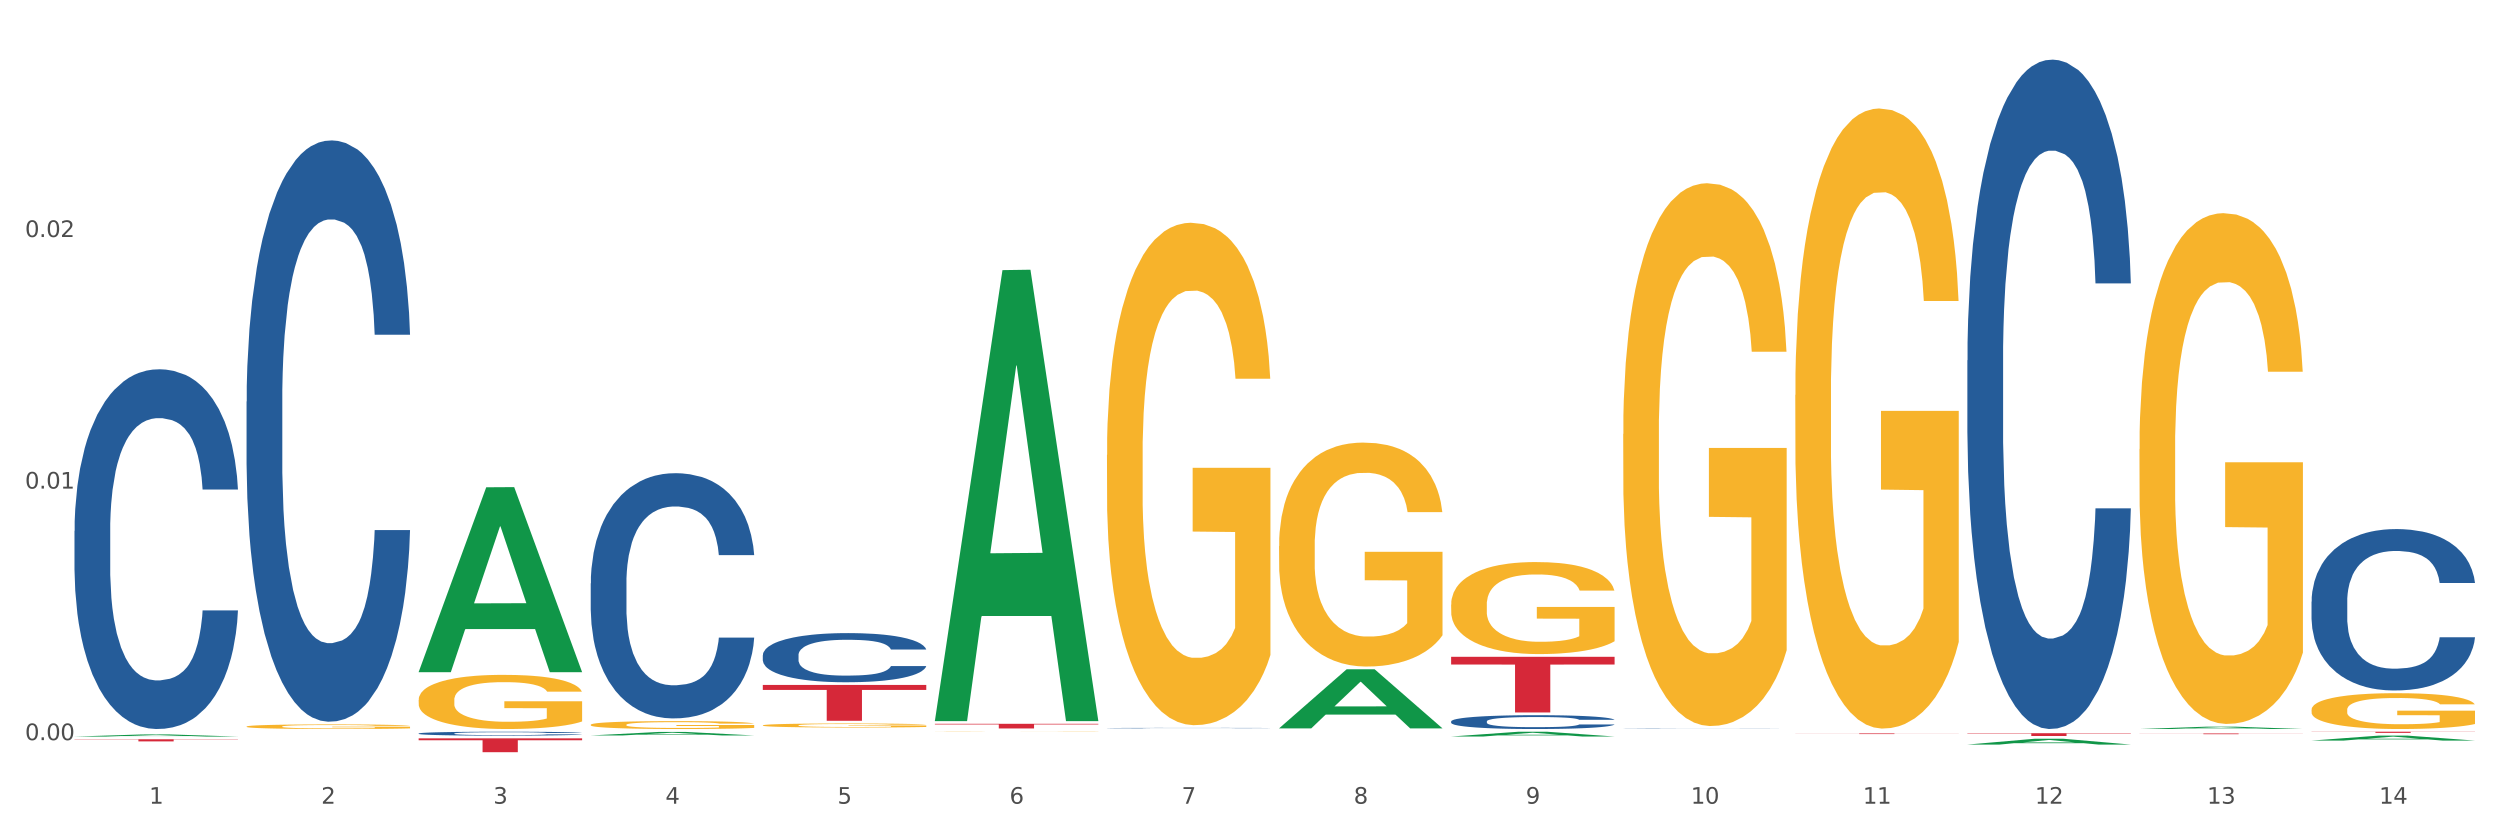 <?xml version="1.0" encoding="utf-8" standalone="no"?>
<!DOCTYPE svg PUBLIC "-//W3C//DTD SVG 1.1//EN"
  "http://www.w3.org/Graphics/SVG/1.1/DTD/svg11.dtd">
<svg xmlns:xlink="http://www.w3.org/1999/xlink" width="1080pt" height="360pt" viewBox="0 0 1080 360" xmlns="http://www.w3.org/2000/svg" version="1.1">
 <rect x="0" y="0" width="1080" height="360" fill="#333333" stroke="none"/>
 <defs>
  <style type="text/css">*{stroke-linejoin: round; stroke-linecap: butt}</style>
 </defs>
 <g id="figure_1">
  <g id="patch_1">
   <path d="M 0 360 
L 1080 360 
L 1080 0 
L 0 0 
z
" style="fill: #ffffff; stroke: #ffffff; stroke-linejoin: miter"/>
  </g>
  <g id="axes_1">
   <g id="matplotlib.axis_1">
    <g id="xtick_1">
     <g id="text_1">
      <!-- 1 -->
      <g style="fill: #4d4d4d" transform="translate(64.432 347.204) scale(0.096 -0.096)">
       <defs>
        <path id="DejaVuSans-31" d="M 794 531 
L 1825 531 
L 1825 4091 
L 703 3866 
L 703 4441 
L 1819 4666 
L 2450 4666 
L 2450 531 
L 3481 531 
L 3481 0 
L 794 0 
L 794 531 
z
" transform="scale(0.016)"/>
       </defs>
       <use xlink:href="#DejaVuSans-31"/>
      </g>
     </g>
    </g>
    <g id="xtick_2">
     <g id="text_2">
      <!-- 2 -->
      <g style="fill: #4d4d4d" transform="translate(138.771 347.204) scale(0.096 -0.096)">
       <defs>
        <path id="DejaVuSans-32" d="M 1228 531 
L 3431 531 
L 3431 0 
L 469 0 
L 469 531 
Q 828 903 1448 1529 
Q 2069 2156 2228 2338 
Q 2531 2678 2651 2914 
Q 2772 3150 2772 3378 
Q 2772 3750 2511 3984 
Q 2250 4219 1831 4219 
Q 1534 4219 1204 4116 
Q 875 4013 500 3803 
L 500 4441 
Q 881 4594 1212 4672 
Q 1544 4750 1819 4750 
Q 2544 4750 2975 4387 
Q 3406 4025 3406 3419 
Q 3406 3131 3298 2873 
Q 3191 2616 2906 2266 
Q 2828 2175 2409 1742 
Q 1991 1309 1228 531 
z
" transform="scale(0.016)"/>
       </defs>
       <use xlink:href="#DejaVuSans-32"/>
      </g>
     </g>
    </g>
    <g id="xtick_3">
     <g id="text_3">
      <!-- 3 -->
      <g style="fill: #4d4d4d" transform="translate(213.109 347.204) scale(0.096 -0.096)">
       <defs>
        <path id="DejaVuSans-33" d="M 2597 2516 
Q 3050 2419 3304 2112 
Q 3559 1806 3559 1356 
Q 3559 666 3084 287 
Q 2609 -91 1734 -91 
Q 1441 -91 1130 -33 
Q 819 25 488 141 
L 488 750 
Q 750 597 1062 519 
Q 1375 441 1716 441 
Q 2309 441 2620 675 
Q 2931 909 2931 1356 
Q 2931 1769 2642 2001 
Q 2353 2234 1838 2234 
L 1294 2234 
L 1294 2753 
L 1863 2753 
Q 2328 2753 2575 2939 
Q 2822 3125 2822 3475 
Q 2822 3834 2567 4026 
Q 2313 4219 1838 4219 
Q 1578 4219 1281 4162 
Q 984 4106 628 3988 
L 628 4550 
Q 988 4650 1302 4700 
Q 1616 4750 1894 4750 
Q 2613 4750 3031 4423 
Q 3450 4097 3450 3541 
Q 3450 3153 3228 2886 
Q 3006 2619 2597 2516 
z
" transform="scale(0.016)"/>
       </defs>
       <use xlink:href="#DejaVuSans-33"/>
      </g>
     </g>
    </g>
    <g id="xtick_4">
     <g id="text_4">
      <!-- 4 -->
      <g style="fill: #4d4d4d" transform="translate(287.448 347.204) scale(0.096 -0.096)">
       <defs>
        <path id="DejaVuSans-34" d="M 2419 4116 
L 825 1625 
L 2419 1625 
L 2419 4116 
z
M 2253 4666 
L 3047 4666 
L 3047 1625 
L 3713 1625 
L 3713 1100 
L 3047 1100 
L 3047 0 
L 2419 0 
L 2419 1100 
L 313 1100 
L 313 1709 
L 2253 4666 
z
" transform="scale(0.016)"/>
       </defs>
       <use xlink:href="#DejaVuSans-34"/>
      </g>
     </g>
    </g>
    <g id="xtick_5">
     <g id="text_5">
      <!-- 5 -->
      <g style="fill: #4d4d4d" transform="translate(361.787 347.204) scale(0.096 -0.096)">
       <defs>
        <path id="DejaVuSans-35" d="M 691 4666 
L 3169 4666 
L 3169 4134 
L 1269 4134 
L 1269 2991 
Q 1406 3038 1543 3061 
Q 1681 3084 1819 3084 
Q 2600 3084 3056 2656 
Q 3513 2228 3513 1497 
Q 3513 744 3044 326 
Q 2575 -91 1722 -91 
Q 1428 -91 1123 -41 
Q 819 9 494 109 
L 494 744 
Q 775 591 1075 516 
Q 1375 441 1709 441 
Q 2250 441 2565 725 
Q 2881 1009 2881 1497 
Q 2881 1984 2565 2268 
Q 2250 2553 1709 2553 
Q 1456 2553 1204 2497 
Q 953 2441 691 2322 
L 691 4666 
z
" transform="scale(0.016)"/>
       </defs>
       <use xlink:href="#DejaVuSans-35"/>
      </g>
     </g>
    </g>
    <g id="xtick_6">
     <g id="text_6">
      <!-- 6 -->
      <g style="fill: #4d4d4d" transform="translate(436.125 347.204) scale(0.096 -0.096)">
       <defs>
        <path id="DejaVuSans-36" d="M 2113 2584 
Q 1688 2584 1439 2293 
Q 1191 2003 1191 1497 
Q 1191 994 1439 701 
Q 1688 409 2113 409 
Q 2538 409 2786 701 
Q 3034 994 3034 1497 
Q 3034 2003 2786 2293 
Q 2538 2584 2113 2584 
z
M 3366 4563 
L 3366 3988 
Q 3128 4100 2886 4159 
Q 2644 4219 2406 4219 
Q 1781 4219 1451 3797 
Q 1122 3375 1075 2522 
Q 1259 2794 1537 2939 
Q 1816 3084 2150 3084 
Q 2853 3084 3261 2657 
Q 3669 2231 3669 1497 
Q 3669 778 3244 343 
Q 2819 -91 2113 -91 
Q 1303 -91 875 529 
Q 447 1150 447 2328 
Q 447 3434 972 4092 
Q 1497 4750 2381 4750 
Q 2619 4750 2861 4703 
Q 3103 4656 3366 4563 
z
" transform="scale(0.016)"/>
       </defs>
       <use xlink:href="#DejaVuSans-36"/>
      </g>
     </g>
    </g>
    <g id="xtick_7">
     <g id="text_7">
      <!-- 7 -->
      <g style="fill: #4d4d4d" transform="translate(510.464 347.204) scale(0.096 -0.096)">
       <defs>
        <path id="DejaVuSans-37" d="M 525 4666 
L 3525 4666 
L 3525 4397 
L 1831 0 
L 1172 0 
L 2766 4134 
L 525 4134 
L 525 4666 
z
" transform="scale(0.016)"/>
       </defs>
       <use xlink:href="#DejaVuSans-37"/>
      </g>
     </g>
    </g>
    <g id="xtick_8">
     <g id="text_8">
      <!-- 8 -->
      <g style="fill: #4d4d4d" transform="translate(584.803 347.204) scale(0.096 -0.096)">
       <defs>
        <path id="DejaVuSans-38" d="M 2034 2216 
Q 1584 2216 1326 1975 
Q 1069 1734 1069 1313 
Q 1069 891 1326 650 
Q 1584 409 2034 409 
Q 2484 409 2743 651 
Q 3003 894 3003 1313 
Q 3003 1734 2745 1975 
Q 2488 2216 2034 2216 
z
M 1403 2484 
Q 997 2584 770 2862 
Q 544 3141 544 3541 
Q 544 4100 942 4425 
Q 1341 4750 2034 4750 
Q 2731 4750 3128 4425 
Q 3525 4100 3525 3541 
Q 3525 3141 3298 2862 
Q 3072 2584 2669 2484 
Q 3125 2378 3379 2068 
Q 3634 1759 3634 1313 
Q 3634 634 3220 271 
Q 2806 -91 2034 -91 
Q 1263 -91 848 271 
Q 434 634 434 1313 
Q 434 1759 690 2068 
Q 947 2378 1403 2484 
z
M 1172 3481 
Q 1172 3119 1398 2916 
Q 1625 2713 2034 2713 
Q 2441 2713 2670 2916 
Q 2900 3119 2900 3481 
Q 2900 3844 2670 4047 
Q 2441 4250 2034 4250 
Q 1625 4250 1398 4047 
Q 1172 3844 1172 3481 
z
" transform="scale(0.016)"/>
       </defs>
       <use xlink:href="#DejaVuSans-38"/>
      </g>
     </g>
    </g>
    <g id="xtick_9">
     <g id="text_9">
      <!-- 9 -->
      <g style="fill: #4d4d4d" transform="translate(659.142 347.204) scale(0.096 -0.096)">
       <defs>
        <path id="DejaVuSans-39" d="M 703 97 
L 703 672 
Q 941 559 1184 500 
Q 1428 441 1663 441 
Q 2288 441 2617 861 
Q 2947 1281 2994 2138 
Q 2813 1869 2534 1725 
Q 2256 1581 1919 1581 
Q 1219 1581 811 2004 
Q 403 2428 403 3163 
Q 403 3881 828 4315 
Q 1253 4750 1959 4750 
Q 2769 4750 3195 4129 
Q 3622 3509 3622 2328 
Q 3622 1225 3098 567 
Q 2575 -91 1691 -91 
Q 1453 -91 1209 -44 
Q 966 3 703 97 
z
M 1959 2075 
Q 2384 2075 2632 2365 
Q 2881 2656 2881 3163 
Q 2881 3666 2632 3958 
Q 2384 4250 1959 4250 
Q 1534 4250 1286 3958 
Q 1038 3666 1038 3163 
Q 1038 2656 1286 2365 
Q 1534 2075 1959 2075 
z
" transform="scale(0.016)"/>
       </defs>
       <use xlink:href="#DejaVuSans-39"/>
      </g>
     </g>
    </g>
    <g id="xtick_10">
     <g id="text_10">
      <!-- 10 -->
      <g style="fill: #4d4d4d" transform="translate(730.426 347.204) scale(0.096 -0.096)">
       <defs>
        <path id="DejaVuSans-30" d="M 2034 4250 
Q 1547 4250 1301 3770 
Q 1056 3291 1056 2328 
Q 1056 1369 1301 889 
Q 1547 409 2034 409 
Q 2525 409 2770 889 
Q 3016 1369 3016 2328 
Q 3016 3291 2770 3770 
Q 2525 4250 2034 4250 
z
M 2034 4750 
Q 2819 4750 3233 4129 
Q 3647 3509 3647 2328 
Q 3647 1150 3233 529 
Q 2819 -91 2034 -91 
Q 1250 -91 836 529 
Q 422 1150 422 2328 
Q 422 3509 836 4129 
Q 1250 4750 2034 4750 
z
" transform="scale(0.016)"/>
       </defs>
       <use xlink:href="#DejaVuSans-31"/>
       <use xlink:href="#DejaVuSans-30" transform="translate(63.623 0)"/>
      </g>
     </g>
    </g>
    <g id="xtick_11">
     <g id="text_11">
      <!-- 11 -->
      <g style="fill: #4d4d4d" transform="translate(804.765 347.204) scale(0.096 -0.096)">
       <use xlink:href="#DejaVuSans-31"/>
       <use xlink:href="#DejaVuSans-31" transform="translate(63.623 0)"/>
      </g>
     </g>
    </g>
    <g id="xtick_12">
     <g id="text_12">
      <!-- 12 -->
      <g style="fill: #4d4d4d" transform="translate(879.104 347.204) scale(0.096 -0.096)">
       <use xlink:href="#DejaVuSans-31"/>
       <use xlink:href="#DejaVuSans-32" transform="translate(63.623 0)"/>
      </g>
     </g>
    </g>
    <g id="xtick_13">
     <g id="text_13">
      <!-- 13 -->
      <g style="fill: #4d4d4d" transform="translate(953.442 347.204) scale(0.096 -0.096)">
       <use xlink:href="#DejaVuSans-31"/>
       <use xlink:href="#DejaVuSans-33" transform="translate(63.623 0)"/>
      </g>
     </g>
    </g>
    <g id="xtick_14">
     <g id="text_14">
      <!-- 14 -->
      <g style="fill: #4d4d4d" transform="translate(1027.781 347.204) scale(0.096 -0.096)">
       <use xlink:href="#DejaVuSans-31"/>
       <use xlink:href="#DejaVuSans-34" transform="translate(63.623 0)"/>
      </g>
     </g>
    </g>
    <g id="xtick_15"/>
    <g id="xtick_16"/>
    <g id="xtick_17"/>
    <g id="xtick_18"/>
    <g id="xtick_19"/>
    <g id="xtick_20"/>
    <g id="xtick_21"/>
    <g id="xtick_22"/>
    <g id="xtick_23"/>
    <g id="xtick_24"/>
    <g id="xtick_25"/>
    <g id="xtick_26"/>
    <g id="xtick_27"/>
   </g>
   <g id="matplotlib.axis_2">
    <g id="ytick_1">
     <g id="text_15">
      <!-- 0.00 -->
      <g style="fill: #4d4d4d" transform="translate(10.8 319.746) scale(0.096 -0.096)">
       <defs>
        <path id="DejaVuSans-2e" d="M 684 794 
L 1344 794 
L 1344 0 
L 684 0 
L 684 794 
z
" transform="scale(0.016)"/>
       </defs>
       <use xlink:href="#DejaVuSans-30"/>
       <use xlink:href="#DejaVuSans-2e" transform="translate(63.623 0)"/>
       <use xlink:href="#DejaVuSans-30" transform="translate(95.41 0)"/>
       <use xlink:href="#DejaVuSans-30" transform="translate(159.033 0)"/>
      </g>
     </g>
    </g>
    <g id="ytick_2">
     <g id="text_16">
      <!-- 0.01 -->
      <g style="fill: #4d4d4d" transform="translate(10.8 211.068) scale(0.096 -0.096)">
       <use xlink:href="#DejaVuSans-30"/>
       <use xlink:href="#DejaVuSans-2e" transform="translate(63.623 0)"/>
       <use xlink:href="#DejaVuSans-30" transform="translate(95.41 0)"/>
       <use xlink:href="#DejaVuSans-31" transform="translate(159.033 0)"/>
      </g>
     </g>
    </g>
    <g id="ytick_3">
     <g id="text_17">
      <!-- 0.02 -->
      <g style="fill: #4d4d4d" transform="translate(10.8 102.39) scale(0.096 -0.096)">
       <use xlink:href="#DejaVuSans-30"/>
       <use xlink:href="#DejaVuSans-2e" transform="translate(63.623 0)"/>
       <use xlink:href="#DejaVuSans-30" transform="translate(95.41 0)"/>
       <use xlink:href="#DejaVuSans-32" transform="translate(159.033 0)"/>
      </g>
     </g>
    </g>
    <g id="ytick_4"/>
    <g id="ytick_5"/>
    <g id="ytick_6"/>
   </g>
   <g id="PolyCollection_1">
    <path d="M 32.175 318.196 
L 32.248 318.196 
L 61.37 317.275 
L 73.456 317.274 
L 102.797 318.198 
L 88.818 318.198 
L 82.484 317.983 
L 52.415 317.983 
L 52.197 317.986 
L 46.081 318.198 
L 32.175 318.198 
L 32.175 318.196 
L 56.201 317.855 
L 78.698 317.854 
L 67.559 317.471 
L 67.413 317.469 
L 67.267 317.472 
L 56.128 317.854 
L 56.201 317.855 
L 32.175 318.196 
z
" clip-path="url(#p5bf926a499)" style="fill: #109648"/>
    <path d="M 849.901 316.752 
L 920.523 316.752 
L 920.523 316.92 
L 892.742 316.921 
L 892.742 317.964 
L 877.514 317.964 
L 877.514 316.921 
L 849.901 316.92 
L 849.901 316.753 
L 849.901 316.752 
z
" clip-path="url(#p5bf926a499)" style="fill: #d62839"/>
    <path d="M 775.562 316.836 
L 846.184 316.836 
L 846.184 316.876 
L 818.404 316.876 
L 818.404 317.121 
L 803.175 317.121 
L 803.175 316.876 
L 775.562 316.876 
L 775.562 316.836 
L 775.562 316.836 
z
" clip-path="url(#p5bf926a499)" style="fill: #d62839"/>
    <path d="M 626.885 283.73 
L 697.506 283.73 
L 697.506 287.074 
L 669.726 287.097 
L 669.726 307.797 
L 654.497 307.797 
L 654.497 287.097 
L 626.885 287.074 
L 626.885 283.752 
L 626.885 283.73 
z
" clip-path="url(#p5bf926a499)" style="fill: #d62839"/>
    <path d="M 403.869 312.689 
L 474.49 312.689 
L 474.49 312.966 
L 446.71 312.968 
L 446.71 314.684 
L 431.481 314.684 
L 431.481 312.968 
L 403.869 312.966 
L 403.869 312.691 
L 403.869 312.689 
z
" clip-path="url(#p5bf926a499)" style="fill: #d62839"/>
    <path d="M 329.53 295.896 
L 400.152 295.896 
L 400.152 298.049 
L 372.371 298.063 
L 372.371 311.384 
L 357.143 311.384 
L 357.143 298.063 
L 329.53 298.049 
L 329.53 295.911 
L 329.53 295.896 
z
" clip-path="url(#p5bf926a499)" style="fill: #d62839"/>
    <path d="M 180.852 318.961 
L 251.474 318.961 
L 251.474 319.793 
L 223.694 319.798 
L 223.694 324.95 
L 208.465 324.95 
L 208.465 319.798 
L 180.852 319.793 
L 180.852 318.966 
L 180.852 318.961 
z
" clip-path="url(#p5bf926a499)" style="fill: #d62839"/>
    <path d="M 32.175 319.36 
L 102.797 319.36 
L 102.797 319.49 
L 75.017 319.491 
L 75.017 320.296 
L 59.788 320.296 
L 59.788 319.491 
L 32.175 319.49 
L 32.175 319.36 
L 32.175 319.36 
z
" clip-path="url(#p5bf926a499)" style="fill: #d62839"/>
    <path d="M 106.514 313.866 
L 106.597 313.864 
L 106.597 313.799 
L 106.764 313.742 
L 107.598 313.606 
L 108.848 313.493 
L 109.765 313.433 
L 110.683 313.384 
L 111.767 313.335 
L 113.101 313.284 
L 115.519 313.21 
L 117.019 313.171 
L 118.854 313.131 
L 122.189 313.073 
L 124.607 313.04 
L 127.108 313.013 
L 131.194 312.98 
L 133.862 312.966 
L 136.697 312.955 
L 140.115 312.948 
L 142.7 312.946 
L 148.37 312.951 
L 153.206 312.968 
L 155.54 312.98 
L 158.542 313.002 
L 160.126 313.017 
L 162.711 313.046 
L 165.379 313.084 
L 167.213 313.117 
L 169.965 313.179 
L 172.049 313.24 
L 173.967 313.317 
L 174.968 313.37 
L 175.718 313.419 
L 176.385 313.475 
L 177.052 313.564 
L 162.044 313.564 
L 161.46 313.5 
L 160.543 313.44 
L 159.209 313.382 
L 158.042 313.346 
L 156.041 313.3 
L 154.206 313.271 
L 152.289 313.25 
L 149.954 313.231 
L 148.12 313.222 
L 145.535 313.215 
L 140.449 313.217 
L 137.03 313.231 
L 134.696 313.25 
L 133.195 313.266 
L 131.861 313.284 
L 130.36 313.31 
L 128.609 313.348 
L 127.358 313.382 
L 126.108 313.426 
L 125.107 313.47 
L 124.19 313.52 
L 123.44 313.575 
L 122.856 313.631 
L 122.356 313.7 
L 121.939 313.815 
L 121.939 314.064 
L 122.106 314.121 
L 122.522 314.195 
L 123.023 314.251 
L 123.856 314.319 
L 124.607 314.364 
L 126.024 314.43 
L 127.609 314.484 
L 128.859 314.519 
L 130.11 314.548 
L 132.278 314.588 
L 134.696 314.621 
L 136.78 314.641 
L 139.615 314.659 
L 141.533 314.666 
L 143.2 314.67 
L 147.286 314.67 
L 150.204 314.664 
L 153.456 314.652 
L 155.957 314.635 
L 158.042 314.615 
L 160.376 314.582 
L 161.877 314.551 
L 161.877 314.171 
L 143.534 314.17 
L 143.534 313.917 
L 177.135 313.917 
L 177.135 314.659 
L 175.718 314.697 
L 174.134 314.732 
L 172.466 314.762 
L 169.965 314.801 
L 166.963 314.837 
L 164.295 314.862 
L 161.46 314.884 
L 158.125 314.904 
L 153.789 314.922 
L 151.121 314.93 
L 147.786 314.935 
L 143.867 314.937 
L 140.449 314.933 
L 137.114 314.924 
L 133.612 314.908 
L 130.193 314.884 
L 127.609 314.861 
L 125.024 314.832 
L 122.272 314.793 
L 120.104 314.757 
L 118.437 314.724 
L 116.603 314.682 
L 114.601 314.628 
L 113.101 314.579 
L 111.767 314.528 
L 110.349 314.462 
L 109.349 314.406 
L 108.348 314.335 
L 107.764 314.282 
L 107.097 314.201 
L 106.597 314.086 
L 106.514 313.866 
z
" clip-path="url(#p5bf926a499)" style="fill: #f7b32b"/>
    <path d="M 32.175 229.355 
L 32.258 229.213 
L 32.258 225.239 
L 32.509 219.845 
L 33.427 209.91 
L 34.596 202.388 
L 36.599 193.589 
L 37.684 189.899 
L 39.104 185.783 
L 42.025 179.112 
L 45.364 173.435 
L 47.702 170.313 
L 49.455 168.326 
L 53.378 164.777 
L 55.632 163.216 
L 57.969 161.939 
L 59.973 161.087 
L 63.312 160.094 
L 65.983 159.668 
L 69.072 159.526 
L 71.66 159.668 
L 75.082 160.236 
L 80.091 161.939 
L 82.011 162.932 
L 84.599 164.636 
L 87.27 166.906 
L 89.44 169.177 
L 91.945 172.442 
L 94.533 176.699 
L 97.037 182.093 
L 98.79 187.06 
L 100.209 192.311 
L 101.461 198.698 
L 102.379 205.653 
L 102.797 211.472 
L 87.52 211.472 
L 87.103 206.22 
L 86.268 200.543 
L 85.434 196.711 
L 84.515 193.589 
L 83.096 190.041 
L 81.844 187.77 
L 79.757 185.073 
L 77.837 183.37 
L 76.251 182.376 
L 74.331 181.525 
L 70.241 180.673 
L 67.319 180.673 
L 65.482 180.957 
L 63.229 181.667 
L 61.309 182.66 
L 59.055 184.363 
L 57.302 186.209 
L 55.549 188.621 
L 54.547 190.324 
L 53.044 193.447 
L 52.043 196.002 
L 50.707 200.401 
L 49.956 203.524 
L 48.62 211.614 
L 48.036 217.575 
L 47.785 221.69 
L 47.618 226.232 
L 47.618 248.373 
L 48.119 258.308 
L 48.537 262.566 
L 49.204 267.391 
L 50.457 273.636 
L 52.293 279.739 
L 54.213 284.139 
L 55.799 286.835 
L 57.302 288.822 
L 58.804 290.383 
L 60.641 291.803 
L 62.143 292.654 
L 64.397 293.506 
L 67.069 293.932 
L 69.155 293.932 
L 73.413 293.222 
L 75.333 292.512 
L 77.169 291.519 
L 79.173 289.958 
L 80.759 288.255 
L 81.677 286.977 
L 83.18 284.281 
L 84.348 281.442 
L 85.35 278.178 
L 86.018 275.339 
L 86.769 271.081 
L 87.353 266.256 
L 87.52 263.701 
L 102.797 263.701 
L 102.463 268.81 
L 101.879 273.778 
L 100.71 280.449 
L 99.792 284.281 
L 98.372 288.964 
L 96.87 292.938 
L 94.783 297.338 
L 92.863 300.602 
L 90.86 303.441 
L 88.689 305.996 
L 84.766 309.544 
L 83.347 310.537 
L 80.341 312.24 
L 78.004 313.234 
L 74.581 314.227 
L 71.075 314.795 
L 67.402 314.937 
L 64.147 314.653 
L 60.557 313.802 
L 58.303 312.95 
L 55.799 311.673 
L 52.877 309.686 
L 50.123 307.273 
L 47.535 304.434 
L 45.114 301.17 
L 42.86 297.48 
L 39.938 291.377 
L 37.768 285.416 
L 36.182 279.881 
L 35.097 275.197 
L 34.011 269.236 
L 33.427 265.12 
L 32.509 255.185 
L 32.175 245.96 
L 32.175 229.355 
z
" clip-path="url(#p5bf926a499)" style="fill: #255c99"/>
    <path d="M 106.514 173.492 
L 106.597 173.263 
L 106.597 166.842 
L 106.848 158.127 
L 107.766 142.073 
L 108.935 129.918 
L 110.938 115.699 
L 112.023 109.736 
L 113.442 103.085 
L 116.364 92.306 
L 119.703 83.132 
L 122.04 78.087 
L 123.794 74.876 
L 127.717 69.143 
L 129.971 66.62 
L 132.308 64.556 
L 134.312 63.18 
L 137.651 61.574 
L 140.322 60.886 
L 143.411 60.657 
L 145.998 60.886 
L 149.421 61.804 
L 154.43 64.556 
L 156.35 66.161 
L 158.937 68.913 
L 161.609 72.583 
L 163.779 76.252 
L 166.283 81.527 
L 168.871 88.407 
L 171.376 97.122 
L 173.129 105.149 
L 174.548 113.635 
L 175.8 123.955 
L 176.718 135.193 
L 177.135 144.596 
L 161.859 144.596 
L 161.442 136.11 
L 160.607 126.936 
L 159.772 120.744 
L 158.854 115.699 
L 157.435 109.965 
L 156.183 106.296 
L 154.096 101.938 
L 152.176 99.186 
L 150.59 97.581 
L 148.67 96.205 
L 144.579 94.829 
L 141.658 94.829 
L 139.821 95.287 
L 137.567 96.434 
L 135.647 98.04 
L 133.393 100.792 
L 131.64 103.773 
L 129.887 107.672 
L 128.886 110.424 
L 127.383 115.469 
L 126.381 119.597 
L 125.046 126.707 
L 124.294 131.753 
L 122.959 144.825 
L 122.374 154.457 
L 122.124 161.108 
L 121.957 168.447 
L 121.957 204.224 
L 122.458 220.278 
L 122.875 227.158 
L 123.543 234.956 
L 124.795 245.047 
L 126.632 254.908 
L 128.552 262.018 
L 130.138 266.375 
L 131.64 269.586 
L 133.143 272.109 
L 134.979 274.402 
L 136.482 275.778 
L 138.736 277.154 
L 141.407 277.842 
L 143.494 277.842 
L 147.751 276.695 
L 149.671 275.549 
L 151.508 273.943 
L 153.511 271.421 
L 155.097 268.669 
L 156.016 266.604 
L 157.518 262.247 
L 158.687 257.66 
L 159.689 252.385 
L 160.357 247.799 
L 161.108 240.918 
L 161.692 233.121 
L 161.859 228.993 
L 177.135 228.993 
L 176.802 237.249 
L 176.217 245.276 
L 175.049 256.055 
L 174.13 262.247 
L 172.711 269.815 
L 171.209 276.237 
L 169.122 283.346 
L 167.202 288.621 
L 165.198 293.208 
L 163.028 297.336 
L 159.104 303.07 
L 157.685 304.675 
L 154.68 307.427 
L 152.343 309.032 
L 148.92 310.638 
L 145.414 311.555 
L 141.741 311.784 
L 138.486 311.326 
L 134.896 309.95 
L 132.642 308.574 
L 130.138 306.51 
L 127.216 303.299 
L 124.461 299.4 
L 121.874 294.813 
L 119.453 289.538 
L 117.199 283.576 
L 114.277 273.714 
L 112.107 264.082 
L 110.521 255.137 
L 109.435 247.569 
L 108.35 237.937 
L 107.766 231.286 
L 106.848 215.232 
L 106.514 200.325 
L 106.514 173.492 
z
" clip-path="url(#p5bf926a499)" style="fill: #255c99"/>
    <path d="M 180.852 316.863 
L 180.936 316.861 
L 180.936 316.818 
L 181.186 316.758 
L 182.105 316.65 
L 183.273 316.567 
L 185.277 316.471 
L 186.362 316.431 
L 187.781 316.386 
L 190.703 316.313 
L 194.042 316.251 
L 196.379 316.216 
L 198.132 316.195 
L 202.056 316.156 
L 204.31 316.139 
L 206.647 316.125 
L 208.65 316.115 
L 211.989 316.105 
L 214.661 316.1 
L 217.749 316.098 
L 220.337 316.1 
L 223.76 316.106 
L 228.768 316.125 
L 230.688 316.136 
L 233.276 316.154 
L 235.947 316.179 
L 238.118 316.204 
L 240.622 316.24 
L 243.21 316.286 
L 245.714 316.345 
L 247.467 316.4 
L 248.886 316.457 
L 250.139 316.527 
L 251.057 316.603 
L 251.474 316.667 
L 236.198 316.667 
L 235.78 316.609 
L 234.946 316.547 
L 234.111 316.505 
L 233.193 316.471 
L 231.774 316.432 
L 230.521 316.407 
L 228.434 316.378 
L 226.514 316.359 
L 224.928 316.348 
L 223.008 316.339 
L 218.918 316.33 
L 215.996 316.33 
L 214.16 316.333 
L 211.906 316.341 
L 209.986 316.352 
L 207.732 316.37 
L 205.979 316.39 
L 204.226 316.417 
L 203.224 316.435 
L 201.722 316.47 
L 200.72 316.498 
L 199.384 316.546 
L 198.633 316.58 
L 197.297 316.668 
L 196.713 316.734 
L 196.463 316.779 
L 196.296 316.828 
L 196.296 317.071 
L 196.797 317.179 
L 197.214 317.226 
L 197.882 317.279 
L 199.134 317.347 
L 200.97 317.414 
L 202.89 317.462 
L 204.476 317.492 
L 205.979 317.513 
L 207.482 317.53 
L 209.318 317.546 
L 210.821 317.555 
L 213.075 317.565 
L 215.746 317.569 
L 217.833 317.569 
L 222.09 317.562 
L 224.01 317.554 
L 225.847 317.543 
L 227.85 317.526 
L 229.436 317.507 
L 230.354 317.493 
L 231.857 317.464 
L 233.026 317.433 
L 234.027 317.397 
L 234.695 317.366 
L 235.447 317.319 
L 236.031 317.266 
L 236.198 317.238 
L 251.474 317.238 
L 251.14 317.294 
L 250.556 317.349 
L 249.387 317.422 
L 248.469 317.464 
L 247.05 317.515 
L 245.547 317.558 
L 243.46 317.607 
L 241.54 317.642 
L 239.537 317.673 
L 237.367 317.701 
L 233.443 317.74 
L 232.024 317.751 
L 229.019 317.77 
L 226.681 317.781 
L 223.259 317.791 
L 219.753 317.798 
L 216.08 317.799 
L 212.824 317.796 
L 209.235 317.787 
L 206.981 317.777 
L 204.476 317.763 
L 201.555 317.742 
L 198.8 317.715 
L 196.212 317.684 
L 193.791 317.649 
L 191.538 317.608 
L 188.616 317.541 
L 186.445 317.476 
L 184.859 317.416 
L 183.774 317.364 
L 182.689 317.299 
L 182.105 317.254 
L 181.186 317.145 
L 180.852 317.044 
L 180.852 316.863 
z
" clip-path="url(#p5bf926a499)" style="fill: #255c99"/>
    <path d="M 255.191 252.019 
L 255.275 251.922 
L 255.275 249.213 
L 255.525 245.536 
L 256.443 238.764 
L 257.612 233.636 
L 259.615 227.637 
L 260.701 225.121 
L 262.12 222.316 
L 265.041 217.768 
L 268.381 213.898 
L 270.718 211.769 
L 272.471 210.415 
L 276.394 207.996 
L 278.648 206.932 
L 280.986 206.061 
L 282.989 205.48 
L 286.328 204.803 
L 288.999 204.513 
L 292.088 204.416 
L 294.676 204.513 
L 298.098 204.9 
L 303.107 206.061 
L 305.027 206.738 
L 307.615 207.899 
L 310.286 209.447 
L 312.457 210.995 
L 314.961 213.221 
L 317.549 216.123 
L 320.053 219.8 
L 321.806 223.186 
L 323.225 226.766 
L 324.477 231.12 
L 325.396 235.861 
L 325.813 239.828 
L 310.537 239.828 
L 310.119 236.248 
L 309.284 232.378 
L 308.45 229.766 
L 307.531 227.637 
L 306.112 225.218 
L 304.86 223.67 
L 302.773 221.832 
L 300.853 220.671 
L 299.267 219.993 
L 297.347 219.413 
L 293.257 218.832 
L 290.335 218.832 
L 288.499 219.026 
L 286.245 219.51 
L 284.325 220.187 
L 282.071 221.348 
L 280.318 222.606 
L 278.565 224.251 
L 277.563 225.412 
L 276.06 227.54 
L 275.059 229.282 
L 273.723 232.281 
L 272.972 234.41 
L 271.636 239.925 
L 271.052 243.988 
L 270.801 246.794 
L 270.634 249.89 
L 270.634 264.984 
L 271.135 271.757 
L 271.553 274.659 
L 272.22 277.949 
L 273.473 282.206 
L 275.309 286.366 
L 277.229 289.366 
L 278.815 291.204 
L 280.318 292.559 
L 281.82 293.623 
L 283.657 294.59 
L 285.159 295.171 
L 287.413 295.752 
L 290.085 296.042 
L 292.172 296.042 
L 296.429 295.558 
L 298.349 295.074 
L 300.185 294.397 
L 302.189 293.333 
L 303.775 292.172 
L 304.693 291.301 
L 306.196 289.463 
L 307.364 287.527 
L 308.366 285.302 
L 309.034 283.367 
L 309.785 280.464 
L 310.37 277.175 
L 310.537 275.433 
L 325.813 275.433 
L 325.479 278.916 
L 324.895 282.303 
L 323.726 286.85 
L 322.808 289.463 
L 321.389 292.655 
L 319.886 295.364 
L 317.799 298.364 
L 315.879 300.589 
L 313.876 302.524 
L 311.705 304.266 
L 307.782 306.685 
L 306.363 307.362 
L 303.358 308.523 
L 301.02 309.2 
L 297.598 309.878 
L 294.092 310.265 
L 290.419 310.361 
L 287.163 310.168 
L 283.573 309.587 
L 281.32 309.007 
L 278.815 308.136 
L 275.893 306.781 
L 273.139 305.137 
L 270.551 303.202 
L 268.13 300.976 
L 265.876 298.461 
L 262.955 294.3 
L 260.784 290.237 
L 259.198 286.463 
L 258.113 283.27 
L 257.028 279.207 
L 256.443 276.401 
L 255.525 269.628 
L 255.191 263.339 
L 255.191 252.019 
z
" clip-path="url(#p5bf926a499)" style="fill: #255c99"/>
    <path d="M 329.53 283.04 
L 329.613 283.021 
L 329.613 282.478 
L 329.864 281.741 
L 330.782 280.383 
L 331.951 279.356 
L 333.954 278.153 
L 335.039 277.649 
L 336.458 277.086 
L 339.38 276.175 
L 342.719 275.399 
L 345.057 274.972 
L 346.81 274.701 
L 350.733 274.216 
L 352.987 274.003 
L 355.324 273.828 
L 357.328 273.712 
L 360.667 273.576 
L 363.338 273.518 
L 366.427 273.499 
L 369.015 273.518 
L 372.437 273.595 
L 377.446 273.828 
L 379.366 273.964 
L 381.954 274.197 
L 384.625 274.507 
L 386.795 274.817 
L 389.3 275.263 
L 391.887 275.845 
L 394.392 276.582 
L 396.145 277.261 
L 397.564 277.979 
L 398.816 278.851 
L 399.734 279.802 
L 400.152 280.597 
L 384.875 280.597 
L 384.458 279.879 
L 383.623 279.103 
L 382.788 278.58 
L 381.87 278.153 
L 380.451 277.668 
L 379.199 277.358 
L 377.112 276.989 
L 375.192 276.757 
L 373.606 276.621 
L 371.686 276.505 
L 367.595 276.388 
L 364.674 276.388 
L 362.837 276.427 
L 360.583 276.524 
L 358.663 276.66 
L 356.41 276.892 
L 354.656 277.145 
L 352.903 277.474 
L 351.902 277.707 
L 350.399 278.134 
L 349.397 278.483 
L 348.062 279.084 
L 347.31 279.511 
L 345.975 280.616 
L 345.391 281.431 
L 345.14 281.993 
L 344.973 282.614 
L 344.973 285.639 
L 345.474 286.997 
L 345.891 287.579 
L 346.559 288.238 
L 347.811 289.091 
L 349.648 289.925 
L 351.568 290.526 
L 353.154 290.895 
L 354.656 291.166 
L 356.159 291.38 
L 357.996 291.574 
L 359.498 291.69 
L 361.752 291.806 
L 364.423 291.865 
L 366.51 291.865 
L 370.768 291.768 
L 372.688 291.671 
L 374.524 291.535 
L 376.528 291.322 
L 378.114 291.089 
L 379.032 290.914 
L 380.534 290.546 
L 381.703 290.158 
L 382.705 289.712 
L 383.373 289.324 
L 384.124 288.742 
L 384.708 288.083 
L 384.875 287.734 
L 400.152 287.734 
L 399.818 288.432 
L 399.233 289.111 
L 398.065 290.022 
L 397.146 290.546 
L 395.727 291.186 
L 394.225 291.729 
L 392.138 292.33 
L 390.218 292.776 
L 388.214 293.164 
L 386.044 293.513 
L 382.121 293.998 
L 380.701 294.134 
L 377.696 294.366 
L 375.359 294.502 
L 371.936 294.638 
L 368.43 294.716 
L 364.757 294.735 
L 361.502 294.696 
L 357.912 294.58 
L 355.658 294.463 
L 353.154 294.289 
L 350.232 294.017 
L 347.477 293.688 
L 344.89 293.3 
L 342.469 292.854 
L 340.215 292.349 
L 337.293 291.516 
L 335.123 290.701 
L 333.537 289.945 
L 332.452 289.305 
L 331.366 288.49 
L 330.782 287.928 
L 329.864 286.57 
L 329.53 285.309 
L 329.53 283.04 
z
" clip-path="url(#p5bf926a499)" style="fill: #255c99"/>
    <path d="M 478.207 314.537 
L 478.291 314.536 
L 478.291 314.531 
L 478.541 314.524 
L 479.459 314.511 
L 480.628 314.501 
L 482.632 314.49 
L 483.717 314.485 
L 485.136 314.479 
L 488.058 314.471 
L 491.397 314.463 
L 493.734 314.459 
L 495.487 314.456 
L 499.41 314.452 
L 501.664 314.45 
L 504.002 314.448 
L 506.005 314.447 
L 509.344 314.446 
L 512.016 314.445 
L 515.104 314.445 
L 517.692 314.445 
L 521.115 314.446 
L 526.123 314.448 
L 528.043 314.449 
L 530.631 314.452 
L 533.302 314.455 
L 535.473 314.458 
L 537.977 314.462 
L 540.565 314.467 
L 543.069 314.475 
L 544.822 314.481 
L 546.241 314.488 
L 547.493 314.496 
L 548.412 314.506 
L 548.829 314.513 
L 533.553 314.513 
L 533.135 314.506 
L 532.301 314.499 
L 531.466 314.494 
L 530.548 314.49 
L 529.128 314.485 
L 527.876 314.482 
L 525.789 314.478 
L 523.869 314.476 
L 522.283 314.475 
L 520.363 314.474 
L 516.273 314.473 
L 513.351 314.473 
L 511.515 314.473 
L 509.261 314.474 
L 507.341 314.475 
L 505.087 314.478 
L 503.334 314.48 
L 501.581 314.483 
L 500.579 314.485 
L 499.077 314.489 
L 498.075 314.493 
L 496.739 314.499 
L 495.988 314.503 
L 494.652 314.513 
L 494.068 314.521 
L 493.818 314.527 
L 493.651 314.533 
L 493.651 314.562 
L 494.151 314.575 
L 494.569 314.58 
L 495.237 314.587 
L 496.489 314.595 
L 498.325 314.603 
L 500.245 314.609 
L 501.831 314.612 
L 503.334 314.615 
L 504.837 314.617 
L 506.673 314.619 
L 508.176 314.62 
L 510.429 314.621 
L 513.101 314.622 
L 515.188 314.622 
L 519.445 314.621 
L 521.365 314.62 
L 523.202 314.618 
L 525.205 314.616 
L 526.791 314.614 
L 527.709 314.612 
L 529.212 314.609 
L 530.381 314.605 
L 531.382 314.601 
L 532.05 314.597 
L 532.801 314.592 
L 533.386 314.585 
L 533.553 314.582 
L 548.829 314.582 
L 548.495 314.589 
L 547.911 314.595 
L 546.742 314.604 
L 545.824 314.609 
L 544.405 314.615 
L 542.902 314.62 
L 540.815 314.626 
L 538.895 314.63 
L 536.892 314.634 
L 534.721 314.637 
L 530.798 314.642 
L 529.379 314.643 
L 526.374 314.646 
L 524.036 314.647 
L 520.614 314.648 
L 517.108 314.649 
L 513.435 314.649 
L 510.179 314.649 
L 506.59 314.648 
L 504.336 314.647 
L 501.831 314.645 
L 498.91 314.642 
L 496.155 314.639 
L 493.567 314.635 
L 491.146 314.631 
L 488.892 314.626 
L 485.971 314.618 
L 483.8 314.61 
L 482.214 314.603 
L 481.129 314.597 
L 480.044 314.589 
L 479.459 314.584 
L 478.541 314.571 
L 478.207 314.559 
L 478.207 314.537 
z
" clip-path="url(#p5bf926a499)" style="fill: #255c99"/>
    <path d="M 626.885 311.645 
L 626.968 311.639 
L 626.968 311.486 
L 627.219 311.279 
L 628.137 310.897 
L 629.306 310.607 
L 631.309 310.269 
L 632.394 310.127 
L 633.813 309.968 
L 636.735 309.712 
L 640.074 309.493 
L 642.411 309.373 
L 644.164 309.297 
L 648.088 309.16 
L 650.342 309.1 
L 652.679 309.051 
L 654.683 309.018 
L 658.022 308.98 
L 660.693 308.964 
L 663.782 308.958 
L 666.369 308.964 
L 669.792 308.986 
L 674.801 309.051 
L 676.721 309.089 
L 679.308 309.155 
L 681.98 309.242 
L 684.15 309.33 
L 686.654 309.455 
L 689.242 309.619 
L 691.747 309.826 
L 693.5 310.017 
L 694.919 310.219 
L 696.171 310.465 
L 697.089 310.733 
L 697.506 310.957 
L 682.23 310.957 
L 681.813 310.755 
L 680.978 310.536 
L 680.143 310.389 
L 679.225 310.269 
L 677.806 310.132 
L 676.554 310.045 
L 674.467 309.941 
L 672.547 309.876 
L 670.961 309.837 
L 669.041 309.805 
L 664.95 309.772 
L 662.029 309.772 
L 660.192 309.783 
L 657.938 309.81 
L 656.018 309.848 
L 653.764 309.914 
L 652.011 309.985 
L 650.258 310.078 
L 649.257 310.143 
L 647.754 310.263 
L 646.752 310.361 
L 645.417 310.531 
L 644.665 310.651 
L 643.33 310.962 
L 642.745 311.191 
L 642.495 311.35 
L 642.328 311.524 
L 642.328 312.376 
L 642.829 312.758 
L 643.246 312.922 
L 643.914 313.108 
L 645.166 313.348 
L 647.003 313.583 
L 648.923 313.752 
L 650.509 313.856 
L 652.011 313.932 
L 653.514 313.992 
L 655.35 314.047 
L 656.853 314.08 
L 659.107 314.113 
L 661.778 314.129 
L 663.865 314.129 
L 668.122 314.102 
L 670.042 314.074 
L 671.879 314.036 
L 673.882 313.976 
L 675.468 313.911 
L 676.387 313.861 
L 677.889 313.758 
L 679.058 313.648 
L 680.06 313.523 
L 680.728 313.414 
L 681.479 313.25 
L 682.063 313.064 
L 682.23 312.966 
L 697.506 312.966 
L 697.173 313.162 
L 696.588 313.354 
L 695.42 313.61 
L 694.501 313.758 
L 693.082 313.938 
L 691.58 314.091 
L 689.493 314.26 
L 687.573 314.386 
L 685.569 314.495 
L 683.399 314.593 
L 679.475 314.73 
L 678.056 314.768 
L 675.051 314.833 
L 672.714 314.871 
L 669.291 314.91 
L 665.785 314.932 
L 662.112 314.937 
L 658.856 314.926 
L 655.267 314.893 
L 653.013 314.861 
L 650.509 314.811 
L 647.587 314.735 
L 644.832 314.642 
L 642.244 314.533 
L 639.824 314.407 
L 637.57 314.265 
L 634.648 314.031 
L 632.478 313.801 
L 630.892 313.588 
L 629.806 313.408 
L 628.721 313.179 
L 628.137 313.021 
L 627.219 312.638 
L 626.885 312.283 
L 626.885 311.645 
z
" clip-path="url(#p5bf926a499)" style="fill: #255c99"/>
    <path d="M 701.223 314.868 
L 701.307 314.868 
L 701.307 314.865 
L 701.557 314.86 
L 702.476 314.852 
L 703.644 314.846 
L 705.648 314.839 
L 706.733 314.836 
L 708.152 314.833 
L 711.074 314.827 
L 714.413 314.823 
L 716.75 314.82 
L 718.503 314.819 
L 722.427 314.816 
L 724.681 314.815 
L 727.018 314.814 
L 729.021 314.813 
L 732.36 314.812 
L 735.032 314.812 
L 738.12 314.812 
L 740.708 314.812 
L 744.131 314.812 
L 749.139 314.814 
L 751.059 314.814 
L 753.647 314.816 
L 756.318 314.818 
L 758.489 314.819 
L 760.993 314.822 
L 763.581 314.825 
L 766.085 314.83 
L 767.838 314.834 
L 769.257 314.838 
L 770.51 314.843 
L 771.428 314.849 
L 771.845 314.854 
L 756.569 314.854 
L 756.151 314.849 
L 755.317 314.845 
L 754.482 314.842 
L 753.564 314.839 
L 752.145 314.836 
L 750.892 314.834 
L 748.805 314.832 
L 746.885 314.831 
L 745.299 314.83 
L 743.379 314.829 
L 739.289 314.829 
L 736.367 314.829 
L 734.531 314.829 
L 732.277 314.83 
L 730.357 314.83 
L 728.103 314.832 
L 726.35 314.833 
L 724.597 314.835 
L 723.595 314.836 
L 722.093 314.839 
L 721.091 314.841 
L 719.755 314.845 
L 719.004 314.847 
L 717.668 314.854 
L 717.084 314.858 
L 716.834 314.862 
L 716.667 314.865 
L 716.667 314.883 
L 717.168 314.891 
L 717.585 314.895 
L 718.253 314.899 
L 719.505 314.904 
L 721.341 314.909 
L 723.261 314.912 
L 724.847 314.914 
L 726.35 314.916 
L 727.853 314.917 
L 729.689 314.918 
L 731.192 314.919 
L 733.446 314.92 
L 736.117 314.92 
L 738.204 314.92 
L 742.461 314.919 
L 744.381 314.919 
L 746.218 314.918 
L 748.221 314.917 
L 749.807 314.915 
L 750.725 314.914 
L 752.228 314.912 
L 753.397 314.91 
L 754.398 314.907 
L 755.066 314.905 
L 755.818 314.902 
L 756.402 314.898 
L 756.569 314.896 
L 771.845 314.896 
L 771.511 314.9 
L 770.927 314.904 
L 769.758 314.909 
L 768.84 314.912 
L 767.421 314.916 
L 765.918 314.919 
L 763.831 314.923 
L 761.911 314.925 
L 759.908 314.928 
L 757.738 314.93 
L 753.814 314.933 
L 752.395 314.933 
L 749.39 314.935 
L 747.052 314.936 
L 743.63 314.936 
L 740.124 314.937 
L 736.451 314.937 
L 733.195 314.937 
L 729.606 314.936 
L 727.352 314.935 
L 724.847 314.934 
L 721.926 314.933 
L 719.171 314.931 
L 716.583 314.929 
L 714.162 314.926 
L 711.908 314.923 
L 708.987 314.918 
L 706.816 314.913 
L 705.23 314.909 
L 704.145 314.905 
L 703.06 314.9 
L 702.476 314.897 
L 701.557 314.889 
L 701.223 314.881 
L 701.223 314.868 
z
" clip-path="url(#p5bf926a499)" style="fill: #255c99"/>
    <path d="M 849.901 155.691 
L 849.984 155.427 
L 849.984 148.033 
L 850.235 137.997 
L 851.153 119.511 
L 852.322 105.514 
L 854.325 89.141 
L 855.41 82.275 
L 856.829 74.616 
L 859.751 62.204 
L 863.09 51.64 
L 865.428 45.83 
L 867.181 42.133 
L 871.104 35.531 
L 873.358 32.626 
L 875.695 30.249 
L 877.699 28.664 
L 881.038 26.816 
L 883.709 26.024 
L 886.798 25.759 
L 889.386 26.024 
L 892.808 27.08 
L 897.817 30.249 
L 899.737 32.098 
L 902.325 35.267 
L 904.996 39.492 
L 907.166 43.718 
L 909.671 49.792 
L 912.258 57.714 
L 914.763 67.75 
L 916.516 76.993 
L 917.935 86.764 
L 919.187 98.648 
L 920.105 111.588 
L 920.523 122.416 
L 905.246 122.416 
L 904.829 112.645 
L 903.994 102.081 
L 903.159 94.951 
L 902.241 89.141 
L 900.822 82.539 
L 899.57 78.313 
L 897.483 73.296 
L 895.563 70.126 
L 893.977 68.278 
L 892.057 66.693 
L 887.966 65.109 
L 885.045 65.109 
L 883.208 65.637 
L 880.954 66.957 
L 879.034 68.806 
L 876.78 71.975 
L 875.027 75.408 
L 873.274 79.898 
L 872.273 83.067 
L 870.77 88.877 
L 869.768 93.63 
L 868.433 101.817 
L 867.681 107.627 
L 866.346 122.68 
L 865.761 133.772 
L 865.511 141.43 
L 865.344 149.881 
L 865.344 191.079 
L 865.845 209.565 
L 866.262 217.488 
L 866.93 226.467 
L 868.182 238.087 
L 870.019 249.443 
L 871.939 257.63 
L 873.525 262.647 
L 875.027 266.345 
L 876.53 269.25 
L 878.367 271.89 
L 879.869 273.475 
L 882.123 275.06 
L 884.794 275.852 
L 886.881 275.852 
L 891.139 274.531 
L 893.059 273.211 
L 894.895 271.362 
L 896.899 268.457 
L 898.485 265.288 
L 899.403 262.911 
L 900.905 257.894 
L 902.074 252.612 
L 903.076 246.538 
L 903.744 241.256 
L 904.495 233.333 
L 905.079 224.354 
L 905.246 219.601 
L 920.523 219.601 
L 920.189 229.108 
L 919.604 238.351 
L 918.436 250.763 
L 917.517 257.894 
L 916.098 266.609 
L 914.596 274.003 
L 912.509 282.19 
L 910.589 288.264 
L 908.585 293.546 
L 906.415 298.299 
L 902.491 304.902 
L 901.072 306.75 
L 898.067 309.919 
L 895.73 311.768 
L 892.307 313.617 
L 888.801 314.673 
L 885.128 314.937 
L 881.873 314.409 
L 878.283 312.824 
L 876.029 311.24 
L 873.525 308.863 
L 870.603 305.166 
L 867.848 300.676 
L 865.261 295.394 
L 862.84 289.32 
L 860.586 282.454 
L 857.664 271.098 
L 855.494 260.006 
L 853.908 249.707 
L 852.823 240.992 
L 851.737 229.9 
L 851.153 222.242 
L 850.235 203.756 
L 849.901 186.59 
L 849.901 155.691 
z
" clip-path="url(#p5bf926a499)" style="fill: #255c99"/>
    <path d="M 998.578 259.89 
L 998.662 259.826 
L 998.662 258.043 
L 998.912 255.623 
L 999.83 251.165 
L 1000.999 247.789 
L 1003.003 243.841 
L 1004.088 242.185 
L 1005.507 240.338 
L 1008.429 237.344 
L 1011.768 234.797 
L 1014.105 233.396 
L 1015.858 232.504 
L 1019.781 230.912 
L 1022.035 230.211 
L 1024.373 229.638 
L 1026.376 229.256 
L 1029.715 228.81 
L 1032.387 228.619 
L 1035.475 228.555 
L 1038.063 228.619 
L 1041.486 228.874 
L 1046.494 229.638 
L 1048.414 230.084 
L 1051.002 230.848 
L 1053.673 231.867 
L 1055.844 232.886 
L 1058.348 234.351 
L 1060.936 236.262 
L 1063.44 238.682 
L 1065.193 240.911 
L 1066.612 243.267 
L 1067.864 246.133 
L 1068.783 249.254 
L 1069.2 251.865 
L 1053.924 251.865 
L 1053.506 249.509 
L 1052.671 246.961 
L 1051.837 245.242 
L 1050.918 243.841 
L 1049.499 242.248 
L 1048.247 241.229 
L 1046.16 240.019 
L 1044.24 239.255 
L 1042.654 238.809 
L 1040.734 238.427 
L 1036.644 238.045 
L 1033.722 238.045 
L 1031.886 238.172 
L 1029.632 238.491 
L 1027.712 238.937 
L 1025.458 239.701 
L 1023.705 240.529 
L 1021.952 241.612 
L 1020.95 242.376 
L 1019.448 243.777 
L 1018.446 244.923 
L 1017.11 246.898 
L 1016.359 248.299 
L 1015.023 251.929 
L 1014.439 254.604 
L 1014.188 256.451 
L 1014.022 258.489 
L 1014.022 268.424 
L 1014.522 272.883 
L 1014.94 274.793 
L 1015.608 276.959 
L 1016.86 279.761 
L 1018.696 282.499 
L 1020.616 284.474 
L 1022.202 285.684 
L 1023.705 286.576 
L 1025.207 287.276 
L 1027.044 287.913 
L 1028.547 288.295 
L 1030.8 288.677 
L 1033.472 288.868 
L 1035.559 288.868 
L 1039.816 288.55 
L 1041.736 288.231 
L 1043.572 287.786 
L 1045.576 287.085 
L 1047.162 286.321 
L 1048.08 285.748 
L 1049.583 284.537 
L 1050.752 283.264 
L 1051.753 281.799 
L 1052.421 280.525 
L 1053.172 278.614 
L 1053.757 276.449 
L 1053.924 275.303 
L 1069.2 275.303 
L 1068.866 277.595 
L 1068.282 279.825 
L 1067.113 282.818 
L 1066.195 284.537 
L 1064.776 286.639 
L 1063.273 288.422 
L 1061.186 290.397 
L 1059.266 291.862 
L 1057.263 293.135 
L 1055.092 294.282 
L 1051.169 295.874 
L 1049.75 296.32 
L 1046.745 297.084 
L 1044.407 297.53 
L 1040.985 297.976 
L 1037.479 298.23 
L 1033.806 298.294 
L 1030.55 298.167 
L 1026.96 297.785 
L 1024.707 297.403 
L 1022.202 296.829 
L 1019.281 295.938 
L 1016.526 294.855 
L 1013.938 293.581 
L 1011.517 292.116 
L 1009.263 290.461 
L 1006.342 287.722 
L 1004.171 285.047 
L 1002.585 282.563 
L 1001.5 280.461 
L 1000.415 277.787 
L 999.83 275.94 
L 998.912 271.481 
L 998.578 267.342 
L 998.578 259.89 
z
" clip-path="url(#p5bf926a499)" style="fill: #255c99"/>
    <path d="M 998.578 306.61 
L 998.662 306.595 
L 998.662 306.086 
L 998.828 305.648 
L 999.662 304.588 
L 1000.913 303.711 
L 1001.83 303.245 
L 1002.747 302.863 
L 1003.831 302.481 
L 1005.165 302.085 
L 1007.583 301.506 
L 1009.084 301.209 
L 1010.918 300.898 
L 1014.253 300.445 
L 1016.671 300.191 
L 1019.173 299.979 
L 1023.258 299.724 
L 1025.926 299.611 
L 1028.761 299.526 
L 1032.18 299.47 
L 1034.765 299.456 
L 1040.434 299.498 
L 1045.27 299.625 
L 1047.605 299.724 
L 1050.607 299.894 
L 1052.191 300.007 
L 1054.775 300.233 
L 1057.444 300.53 
L 1059.278 300.785 
L 1062.029 301.265 
L 1064.114 301.746 
L 1066.032 302.34 
L 1067.032 302.75 
L 1067.783 303.131 
L 1068.45 303.57 
L 1069.117 304.263 
L 1054.108 304.263 
L 1053.525 303.768 
L 1052.608 303.301 
L 1051.274 302.849 
L 1050.106 302.566 
L 1048.105 302.212 
L 1046.271 301.986 
L 1044.353 301.817 
L 1042.019 301.675 
L 1040.184 301.605 
L 1037.599 301.548 
L 1032.513 301.562 
L 1029.095 301.675 
L 1026.76 301.817 
L 1025.259 301.944 
L 1023.925 302.085 
L 1022.425 302.283 
L 1020.674 302.58 
L 1019.423 302.849 
L 1018.172 303.188 
L 1017.172 303.527 
L 1016.255 303.923 
L 1015.504 304.347 
L 1014.92 304.786 
L 1014.42 305.323 
L 1014.003 306.214 
L 1014.003 308.151 
L 1014.17 308.589 
L 1014.587 309.169 
L 1015.087 309.607 
L 1015.921 310.13 
L 1016.671 310.483 
L 1018.089 310.992 
L 1019.673 311.417 
L 1020.924 311.685 
L 1022.174 311.911 
L 1024.342 312.222 
L 1026.76 312.477 
L 1028.845 312.632 
L 1031.68 312.774 
L 1033.597 312.83 
L 1035.265 312.859 
L 1039.35 312.859 
L 1042.269 312.816 
L 1045.52 312.717 
L 1048.022 312.59 
L 1050.106 312.435 
L 1052.441 312.18 
L 1053.942 311.94 
L 1053.942 308.985 
L 1035.598 308.971 
L 1035.598 307.005 
L 1069.2 307.005 
L 1069.2 312.774 
L 1067.783 313.071 
L 1066.198 313.339 
L 1064.531 313.58 
L 1062.029 313.877 
L 1059.028 314.159 
L 1056.36 314.357 
L 1053.525 314.527 
L 1050.19 314.683 
L 1045.854 314.824 
L 1043.186 314.88 
L 1039.851 314.923 
L 1035.932 314.937 
L 1032.513 314.909 
L 1029.178 314.838 
L 1025.676 314.711 
L 1022.258 314.527 
L 1019.673 314.343 
L 1017.088 314.117 
L 1014.337 313.82 
L 1012.169 313.537 
L 1010.501 313.283 
L 1008.667 312.958 
L 1006.666 312.533 
L 1005.165 312.152 
L 1003.831 311.756 
L 1002.414 311.247 
L 1001.413 310.809 
L 1000.413 310.257 
L 999.829 309.847 
L 999.162 309.211 
L 998.662 308.32 
L 998.578 306.61 
z
" clip-path="url(#p5bf926a499)" style="fill: #f7b32b"/>
    <path d="M 924.24 194.048 
L 924.323 193.846 
L 924.323 186.591 
L 924.49 180.344 
L 925.323 165.23 
L 926.574 152.735 
L 927.491 146.085 
L 928.408 140.643 
L 929.492 135.202 
L 930.826 129.56 
L 933.244 121.297 
L 934.745 117.065 
L 936.58 112.631 
L 939.915 106.183 
L 942.333 102.555 
L 944.834 99.532 
L 948.92 95.905 
L 951.588 94.293 
L 954.423 93.083 
L 957.841 92.277 
L 960.426 92.076 
L 966.096 92.68 
L 970.932 94.494 
L 973.266 95.905 
L 976.268 98.323 
L 977.852 99.935 
L 980.437 103.16 
L 983.105 107.392 
L 984.939 111.019 
L 987.691 117.871 
L 989.775 124.723 
L 991.693 133.187 
L 992.693 139.031 
L 993.444 144.472 
L 994.111 150.72 
L 994.778 160.594 
L 979.77 160.594 
L 979.186 153.541 
L 978.269 146.891 
L 976.935 140.442 
L 975.768 136.411 
L 973.766 131.373 
L 971.932 128.149 
L 970.014 125.731 
L 967.68 123.715 
L 965.845 122.708 
L 963.261 121.902 
L 958.175 122.103 
L 954.756 123.715 
L 952.422 125.731 
L 950.921 127.544 
L 949.587 129.56 
L 948.086 132.381 
L 946.335 136.613 
L 945.084 140.442 
L 943.834 145.279 
L 942.833 150.115 
L 941.916 155.758 
L 941.165 161.804 
L 940.582 168.051 
L 940.081 175.709 
L 939.665 188.405 
L 939.665 216.014 
L 939.831 222.261 
L 940.248 230.524 
L 940.749 236.771 
L 941.582 244.228 
L 942.333 249.266 
L 943.75 256.521 
L 945.334 262.566 
L 946.585 266.395 
L 947.836 269.62 
L 950.004 274.053 
L 952.422 277.681 
L 954.506 279.898 
L 957.341 281.913 
L 959.259 282.719 
L 960.926 283.122 
L 965.012 283.122 
L 967.93 282.517 
L 971.182 281.107 
L 973.683 279.293 
L 975.768 277.076 
L 978.102 273.449 
L 979.603 270.023 
L 979.603 227.904 
L 961.26 227.703 
L 961.26 199.69 
L 994.861 199.69 
L 994.861 281.913 
L 993.444 286.145 
L 991.86 289.974 
L 990.192 293.4 
L 987.691 297.632 
L 984.689 301.662 
L 982.021 304.484 
L 979.186 306.902 
L 975.851 309.119 
L 971.515 311.134 
L 968.847 311.94 
L 965.512 312.545 
L 961.593 312.746 
L 958.175 312.343 
L 954.84 311.336 
L 951.338 309.522 
L 947.919 306.902 
L 945.334 304.282 
L 942.75 301.058 
L 939.998 296.826 
L 937.83 292.795 
L 936.163 289.168 
L 934.328 284.533 
L 932.327 278.487 
L 930.826 273.046 
L 929.492 267.403 
L 928.075 260.148 
L 927.074 253.901 
L 926.074 246.041 
L 925.49 240.197 
L 924.823 231.128 
L 924.323 218.432 
L 924.24 194.048 
z
" clip-path="url(#p5bf926a499)" style="fill: #f7b32b"/>
    <path d="M 775.562 170.647 
L 775.645 170.402 
L 775.645 161.595 
L 775.812 154.011 
L 776.646 135.662 
L 777.897 120.493 
L 778.814 112.42 
L 779.731 105.814 
L 780.815 99.208 
L 782.149 92.358 
L 784.567 82.327 
L 786.068 77.19 
L 787.902 71.807 
L 791.237 63.978 
L 793.655 59.575 
L 796.157 55.905 
L 800.242 51.501 
L 802.91 49.544 
L 805.745 48.076 
L 809.164 47.097 
L 811.748 46.853 
L 817.418 47.587 
L 822.254 49.788 
L 824.589 51.501 
L 827.59 54.437 
L 829.175 56.394 
L 831.759 60.309 
L 834.427 65.446 
L 836.262 69.85 
L 839.013 78.168 
L 841.098 86.486 
L 843.015 96.762 
L 844.016 103.857 
L 844.766 110.462 
L 845.433 118.047 
L 846.1 130.035 
L 831.092 130.035 
L 830.509 121.472 
L 829.592 113.398 
L 828.257 105.569 
L 827.09 100.676 
L 825.089 94.56 
L 823.255 90.645 
L 821.337 87.71 
L 819.002 85.263 
L 817.168 84.04 
L 814.583 83.061 
L 809.497 83.306 
L 806.079 85.263 
L 803.744 87.71 
L 802.243 89.912 
L 800.909 92.358 
L 799.408 95.783 
L 797.657 100.921 
L 796.407 105.569 
L 795.156 111.441 
L 794.156 117.313 
L 793.238 124.163 
L 792.488 131.502 
L 791.904 139.087 
L 791.404 148.384 
L 790.987 163.797 
L 790.987 197.314 
L 791.154 204.898 
L 791.571 214.929 
L 792.071 222.513 
L 792.905 231.565 
L 793.655 237.682 
L 795.073 246.489 
L 796.657 253.829 
L 797.908 258.477 
L 799.158 262.392 
L 801.326 267.774 
L 803.744 272.178 
L 805.829 274.869 
L 808.663 277.316 
L 810.581 278.294 
L 812.249 278.783 
L 816.334 278.783 
L 819.253 278.049 
L 822.504 276.337 
L 825.006 274.135 
L 827.09 271.444 
L 829.425 267.04 
L 830.926 262.881 
L 830.926 211.749 
L 812.582 211.504 
L 812.582 177.497 
L 846.184 177.497 
L 846.184 277.316 
L 844.766 282.453 
L 843.182 287.102 
L 841.515 291.261 
L 839.013 296.398 
L 836.012 301.291 
L 833.344 304.717 
L 830.509 307.652 
L 827.174 310.344 
L 822.838 312.79 
L 820.17 313.769 
L 816.835 314.503 
L 812.916 314.747 
L 809.497 314.258 
L 806.162 313.035 
L 802.66 310.833 
L 799.242 307.652 
L 796.657 304.472 
L 794.072 300.558 
L 791.321 295.42 
L 789.153 290.527 
L 787.485 286.123 
L 785.651 280.496 
L 783.65 273.156 
L 782.149 266.551 
L 780.815 259.701 
L 779.398 250.893 
L 778.397 243.309 
L 777.396 233.767 
L 776.813 226.672 
L 776.146 215.663 
L 775.645 200.25 
L 775.562 170.647 
z
" clip-path="url(#p5bf926a499)" style="fill: #f7b32b"/>
    <path d="M 701.223 187.511 
L 701.307 187.297 
L 701.307 179.588 
L 701.474 172.949 
L 702.307 156.887 
L 703.558 143.609 
L 704.475 136.542 
L 705.392 130.76 
L 706.476 124.977 
L 707.81 118.981 
L 710.228 110.2 
L 711.729 105.703 
L 713.563 100.992 
L 716.899 94.139 
L 719.317 90.284 
L 721.818 87.071 
L 725.903 83.217 
L 728.572 81.503 
L 731.406 80.218 
L 734.825 79.362 
L 737.41 79.148 
L 743.08 79.79 
L 747.915 81.717 
L 750.25 83.217 
L 753.252 85.786 
L 754.836 87.5 
L 757.421 90.926 
L 760.089 95.424 
L 761.923 99.278 
L 764.675 106.56 
L 766.759 113.841 
L 768.677 122.836 
L 769.677 129.046 
L 770.428 134.829 
L 771.095 141.467 
L 771.762 151.961 
L 756.754 151.961 
L 756.17 144.466 
L 755.253 137.398 
L 753.919 130.545 
L 752.751 126.262 
L 750.75 120.908 
L 748.916 117.482 
L 746.998 114.912 
L 744.664 112.77 
L 742.829 111.7 
L 740.245 110.843 
L 735.159 111.057 
L 731.74 112.77 
L 729.405 114.912 
L 727.905 116.839 
L 726.571 118.981 
L 725.07 121.979 
L 723.319 126.476 
L 722.068 130.545 
L 720.817 135.685 
L 719.817 140.825 
L 718.9 146.821 
L 718.149 153.246 
L 717.566 159.885 
L 717.065 168.023 
L 716.648 181.515 
L 716.648 210.855 
L 716.815 217.493 
L 717.232 226.274 
L 717.732 232.913 
L 718.566 240.837 
L 719.317 246.191 
L 720.734 253.9 
L 722.318 260.325 
L 723.569 264.394 
L 724.82 267.821 
L 726.987 272.532 
L 729.405 276.387 
L 731.49 278.743 
L 734.325 280.884 
L 736.242 281.741 
L 737.91 282.169 
L 741.996 282.169 
L 744.914 281.527 
L 748.166 280.028 
L 750.667 278.1 
L 752.751 275.744 
L 755.086 271.89 
L 756.587 268.249 
L 756.587 223.49 
L 738.244 223.276 
L 738.244 193.508 
L 771.845 193.508 
L 771.845 280.884 
L 770.428 285.381 
L 768.844 289.45 
L 767.176 293.091 
L 764.675 297.588 
L 761.673 301.872 
L 759.005 304.87 
L 756.17 307.44 
L 752.835 309.795 
L 748.499 311.937 
L 745.831 312.794 
L 742.496 313.436 
L 738.577 313.65 
L 735.159 313.222 
L 731.823 312.151 
L 728.321 310.224 
L 724.903 307.44 
L 722.318 304.656 
L 719.733 301.229 
L 716.982 296.732 
L 714.814 292.449 
L 713.147 288.594 
L 711.312 283.668 
L 709.311 277.243 
L 707.81 271.461 
L 706.476 265.465 
L 705.059 257.755 
L 704.058 251.116 
L 703.058 242.764 
L 702.474 236.554 
L 701.807 226.916 
L 701.307 213.424 
L 701.223 187.511 
z
" clip-path="url(#p5bf926a499)" style="fill: #f7b32b"/>
    <path d="M 626.885 261.181 
L 626.968 261.145 
L 626.968 259.838 
L 627.135 258.712 
L 627.969 255.989 
L 629.219 253.738 
L 630.136 252.539 
L 631.054 251.559 
L 632.138 250.579 
L 633.472 249.562 
L 635.89 248.073 
L 637.39 247.311 
L 639.225 246.512 
L 642.56 245.35 
L 644.978 244.696 
L 647.479 244.152 
L 651.565 243.498 
L 654.233 243.207 
L 657.068 242.99 
L 660.486 242.844 
L 663.071 242.808 
L 668.741 242.917 
L 673.577 243.244 
L 675.911 243.498 
L 678.913 243.934 
L 680.497 244.224 
L 683.082 244.805 
L 685.75 245.568 
L 687.584 246.221 
L 690.336 247.456 
L 692.42 248.69 
L 694.338 250.215 
L 695.339 251.268 
L 696.089 252.249 
L 696.756 253.374 
L 697.423 255.154 
L 682.415 255.154 
L 681.831 253.883 
L 680.914 252.685 
L 679.58 251.523 
L 678.413 250.796 
L 676.412 249.889 
L 674.577 249.308 
L 672.66 248.872 
L 670.325 248.509 
L 668.491 248.327 
L 665.906 248.182 
L 660.82 248.218 
L 657.401 248.509 
L 655.067 248.872 
L 653.566 249.199 
L 652.232 249.562 
L 650.731 250.07 
L 648.98 250.833 
L 647.729 251.523 
L 646.479 252.394 
L 645.478 253.266 
L 644.561 254.282 
L 643.811 255.372 
L 643.227 256.497 
L 642.727 257.877 
L 642.31 260.165 
L 642.31 265.139 
L 642.476 266.265 
L 642.893 267.754 
L 643.394 268.879 
L 644.227 270.223 
L 644.978 271.13 
L 646.395 272.438 
L 647.979 273.527 
L 649.23 274.217 
L 650.481 274.798 
L 652.649 275.597 
L 655.067 276.25 
L 657.151 276.65 
L 659.986 277.013 
L 661.904 277.158 
L 663.571 277.231 
L 667.657 277.231 
L 670.575 277.122 
L 673.827 276.868 
L 676.328 276.541 
L 678.413 276.141 
L 680.747 275.488 
L 682.248 274.87 
L 682.248 267.281 
L 663.905 267.245 
L 663.905 262.198 
L 697.506 262.198 
L 697.506 277.013 
L 696.089 277.775 
L 694.505 278.465 
L 692.837 279.082 
L 690.336 279.845 
L 687.334 280.571 
L 684.666 281.08 
L 681.831 281.515 
L 678.496 281.915 
L 674.16 282.278 
L 671.492 282.423 
L 668.157 282.532 
L 664.238 282.568 
L 660.82 282.496 
L 657.485 282.314 
L 653.983 281.987 
L 650.564 281.515 
L 647.979 281.043 
L 645.395 280.462 
L 642.643 279.7 
L 640.475 278.974 
L 638.808 278.32 
L 636.974 277.485 
L 634.972 276.395 
L 633.472 275.415 
L 632.138 274.398 
L 630.72 273.091 
L 629.72 271.966 
L 628.719 270.549 
L 628.135 269.496 
L 627.468 267.862 
L 626.968 265.575 
L 626.885 261.181 
z
" clip-path="url(#p5bf926a499)" style="fill: #f7b32b"/>
    <path d="M 552.546 235.906 
L 552.629 235.817 
L 552.629 232.636 
L 552.796 229.897 
L 553.63 223.27 
L 554.881 217.792 
L 555.798 214.876 
L 556.715 212.49 
L 557.799 210.104 
L 559.133 207.63 
L 561.551 204.007 
L 563.052 202.152 
L 564.886 200.208 
L 568.221 197.38 
L 570.639 195.79 
L 573.141 194.464 
L 577.226 192.874 
L 579.894 192.167 
L 582.729 191.637 
L 586.148 191.283 
L 588.732 191.195 
L 594.402 191.46 
L 599.238 192.255 
L 601.573 192.874 
L 604.574 193.934 
L 606.158 194.641 
L 608.743 196.055 
L 611.411 197.91 
L 613.246 199.501 
L 615.997 202.505 
L 618.082 205.509 
L 619.999 209.221 
L 621 211.783 
L 621.75 214.169 
L 622.417 216.908 
L 623.084 221.238 
L 608.076 221.238 
L 607.493 218.145 
L 606.575 215.229 
L 605.241 212.402 
L 604.074 210.634 
L 602.073 208.425 
L 600.239 207.012 
L 598.321 205.951 
L 595.986 205.068 
L 594.152 204.626 
L 591.567 204.272 
L 586.481 204.361 
L 583.063 205.068 
L 580.728 205.951 
L 579.227 206.746 
L 577.893 207.63 
L 576.392 208.867 
L 574.641 210.723 
L 573.391 212.402 
L 572.14 214.522 
L 571.139 216.643 
L 570.222 219.117 
L 569.472 221.768 
L 568.888 224.507 
L 568.388 227.865 
L 567.971 233.432 
L 567.971 245.537 
L 568.138 248.276 
L 568.555 251.899 
L 569.055 254.639 
L 569.889 257.908 
L 570.639 260.117 
L 572.057 263.298 
L 573.641 265.949 
L 574.891 267.628 
L 576.142 269.041 
L 578.31 270.985 
L 580.728 272.576 
L 582.812 273.548 
L 585.647 274.432 
L 587.565 274.785 
L 589.233 274.962 
L 593.318 274.962 
L 596.236 274.697 
L 599.488 274.078 
L 601.99 273.283 
L 604.074 272.311 
L 606.409 270.72 
L 607.909 269.218 
L 607.909 250.751 
L 589.566 250.662 
L 589.566 238.38 
L 623.168 238.38 
L 623.168 274.432 
L 621.75 276.287 
L 620.166 277.966 
L 618.499 279.468 
L 615.997 281.324 
L 612.996 283.091 
L 610.327 284.328 
L 607.493 285.388 
L 604.157 286.36 
L 599.822 287.244 
L 597.154 287.597 
L 593.818 287.863 
L 589.9 287.951 
L 586.481 287.774 
L 583.146 287.332 
L 579.644 286.537 
L 576.226 285.388 
L 573.641 284.24 
L 571.056 282.826 
L 568.305 280.97 
L 566.137 279.203 
L 564.469 277.613 
L 562.635 275.58 
L 560.634 272.929 
L 559.133 270.544 
L 557.799 268.07 
L 556.381 264.888 
L 555.381 262.149 
L 554.38 258.703 
L 553.797 256.141 
L 553.13 252.164 
L 552.629 246.598 
L 552.546 235.906 
z
" clip-path="url(#p5bf926a499)" style="fill: #f7b32b"/>
    <path d="M 478.207 196.527 
L 478.291 196.329 
L 478.291 189.193 
L 478.457 183.047 
L 479.291 168.18 
L 480.542 155.89 
L 481.459 149.349 
L 482.376 143.996 
L 483.46 138.644 
L 484.794 133.094 
L 487.212 124.967 
L 488.713 120.804 
L 490.547 116.443 
L 493.882 110.099 
L 496.3 106.531 
L 498.802 103.558 
L 502.887 99.99 
L 505.555 98.404 
L 508.39 97.215 
L 511.809 96.422 
L 514.394 96.223 
L 520.063 96.818 
L 524.899 98.602 
L 527.234 99.99 
L 530.236 102.368 
L 531.82 103.954 
L 534.405 107.126 
L 537.073 111.289 
L 538.907 114.857 
L 541.658 121.597 
L 543.743 128.336 
L 545.661 136.662 
L 546.661 142.411 
L 547.412 147.763 
L 548.079 153.908 
L 548.746 163.621 
L 533.737 163.621 
L 533.154 156.683 
L 532.237 150.142 
L 530.903 143.798 
L 529.735 139.834 
L 527.734 134.878 
L 525.9 131.706 
L 523.982 129.328 
L 521.648 127.345 
L 519.813 126.354 
L 517.228 125.561 
L 512.142 125.759 
L 508.724 127.345 
L 506.389 129.328 
L 504.888 131.112 
L 503.554 133.094 
L 502.054 135.869 
L 500.303 140.032 
L 499.052 143.798 
L 497.801 148.556 
L 496.801 153.313 
L 495.884 158.864 
L 495.133 164.81 
L 494.549 170.956 
L 494.049 178.488 
L 493.632 190.977 
L 493.632 218.134 
L 493.799 224.279 
L 494.216 232.406 
L 494.716 238.551 
L 495.55 245.886 
L 496.3 250.842 
L 497.718 257.978 
L 499.302 263.925 
L 500.553 267.691 
L 501.803 270.863 
L 503.971 275.224 
L 506.389 278.792 
L 508.474 280.972 
L 511.309 282.955 
L 513.226 283.748 
L 514.894 284.144 
L 518.979 284.144 
L 521.898 283.549 
L 525.149 282.162 
L 527.651 280.378 
L 529.735 278.197 
L 532.07 274.629 
L 533.571 271.259 
L 533.571 229.829 
L 515.227 229.631 
L 515.227 202.077 
L 548.829 202.077 
L 548.829 282.955 
L 547.412 287.117 
L 545.827 290.884 
L 544.16 294.254 
L 541.658 298.416 
L 538.657 302.381 
L 535.989 305.156 
L 533.154 307.535 
L 529.819 309.715 
L 525.483 311.698 
L 522.815 312.491 
L 519.48 313.085 
L 515.561 313.284 
L 512.142 312.887 
L 508.807 311.896 
L 505.305 310.112 
L 501.887 307.535 
L 499.302 304.958 
L 496.717 301.786 
L 493.966 297.624 
L 491.798 293.659 
L 490.13 290.091 
L 488.296 285.532 
L 486.295 279.585 
L 484.794 274.233 
L 483.46 268.682 
L 482.043 261.546 
L 481.042 255.401 
L 480.042 247.67 
L 479.458 241.921 
L 478.791 233.001 
L 478.291 220.513 
L 478.207 196.527 
z
" clip-path="url(#p5bf926a499)" style="fill: #f7b32b"/>
    <path d="M 403.869 316.147 
L 403.952 316.147 
L 403.952 316.144 
L 404.119 316.141 
L 404.952 316.133 
L 406.203 316.127 
L 407.12 316.124 
L 408.037 316.122 
L 409.121 316.119 
L 410.455 316.116 
L 412.873 316.112 
L 414.374 316.11 
L 416.209 316.108 
L 419.544 316.105 
L 421.962 316.103 
L 424.463 316.102 
L 428.549 316.1 
L 431.217 316.099 
L 434.052 316.099 
L 437.47 316.098 
L 440.055 316.098 
L 445.725 316.099 
L 450.561 316.1 
L 452.895 316.1 
L 455.897 316.101 
L 457.481 316.102 
L 460.066 316.104 
L 462.734 316.106 
L 464.568 316.107 
L 467.32 316.111 
L 469.404 316.114 
L 471.322 316.118 
L 472.322 316.121 
L 473.073 316.123 
L 473.74 316.126 
L 474.407 316.131 
L 459.399 316.131 
L 458.815 316.128 
L 457.898 316.125 
L 456.564 316.122 
L 455.397 316.12 
L 453.396 316.117 
L 451.561 316.116 
L 449.643 316.114 
L 447.309 316.113 
L 445.475 316.113 
L 442.89 316.113 
L 437.804 316.113 
L 434.385 316.113 
L 432.051 316.114 
L 430.55 316.115 
L 429.216 316.116 
L 427.715 316.118 
L 425.964 316.12 
L 424.713 316.122 
L 423.463 316.124 
L 422.462 316.126 
L 421.545 316.129 
L 420.794 316.132 
L 420.211 316.135 
L 419.711 316.138 
L 419.294 316.144 
L 419.294 316.158 
L 419.46 316.161 
L 419.877 316.165 
L 420.378 316.168 
L 421.211 316.171 
L 421.962 316.174 
L 423.379 316.177 
L 424.963 316.18 
L 426.214 316.182 
L 427.465 316.183 
L 429.633 316.185 
L 432.051 316.187 
L 434.135 316.188 
L 436.97 316.189 
L 438.888 316.19 
L 440.555 316.19 
L 444.641 316.19 
L 447.559 316.189 
L 450.811 316.189 
L 453.312 316.188 
L 455.397 316.187 
L 457.731 316.185 
L 459.232 316.184 
L 459.232 316.163 
L 440.889 316.163 
L 440.889 316.15 
L 474.49 316.15 
L 474.49 316.189 
L 473.073 316.191 
L 471.489 316.193 
L 469.821 316.195 
L 467.32 316.197 
L 464.318 316.199 
L 461.65 316.2 
L 458.815 316.201 
L 455.48 316.202 
L 451.144 316.203 
L 448.476 316.204 
L 445.141 316.204 
L 441.222 316.204 
L 437.804 316.204 
L 434.469 316.203 
L 430.967 316.202 
L 427.548 316.201 
L 424.963 316.2 
L 422.379 316.198 
L 419.627 316.196 
L 417.459 316.194 
L 415.792 316.193 
L 413.957 316.19 
L 411.956 316.188 
L 410.455 316.185 
L 409.121 316.182 
L 407.704 316.179 
L 406.703 316.176 
L 405.703 316.172 
L 405.119 316.169 
L 404.452 316.165 
L 403.952 316.159 
L 403.869 316.147 
z
" clip-path="url(#p5bf926a499)" style="fill: #f7b32b"/>
    <path d="M 329.53 313.351 
L 329.613 313.35 
L 329.613 313.293 
L 329.78 313.243 
L 330.614 313.124 
L 331.864 313.025 
L 332.782 312.972 
L 333.699 312.93 
L 334.783 312.887 
L 336.117 312.842 
L 338.535 312.777 
L 340.036 312.743 
L 341.87 312.708 
L 345.205 312.657 
L 347.623 312.629 
L 350.124 312.605 
L 354.21 312.576 
L 356.878 312.563 
L 359.713 312.554 
L 363.131 312.547 
L 365.716 312.546 
L 371.386 312.551 
L 376.222 312.565 
L 378.557 312.576 
L 381.558 312.595 
L 383.142 312.608 
L 385.727 312.633 
L 388.395 312.667 
L 390.23 312.695 
L 392.981 312.75 
L 395.066 312.804 
L 396.983 312.871 
L 397.984 312.917 
L 398.734 312.96 
L 399.401 313.009 
L 400.068 313.087 
L 385.06 313.087 
L 384.476 313.031 
L 383.559 312.979 
L 382.225 312.928 
L 381.058 312.896 
L 379.057 312.856 
L 377.222 312.831 
L 375.305 312.812 
L 372.97 312.796 
L 371.136 312.788 
L 368.551 312.781 
L 363.465 312.783 
L 360.046 312.796 
L 357.712 312.812 
L 356.211 312.826 
L 354.877 312.842 
L 353.376 312.864 
L 351.625 312.898 
L 350.375 312.928 
L 349.124 312.966 
L 348.123 313.004 
L 347.206 313.049 
L 346.456 313.097 
L 345.872 313.146 
L 345.372 313.207 
L 344.955 313.307 
L 344.955 313.525 
L 345.122 313.574 
L 345.539 313.64 
L 346.039 313.689 
L 346.873 313.748 
L 347.623 313.788 
L 349.04 313.845 
L 350.625 313.893 
L 351.875 313.923 
L 353.126 313.949 
L 355.294 313.984 
L 357.712 314.012 
L 359.796 314.03 
L 362.631 314.046 
L 364.549 314.052 
L 366.216 314.055 
L 370.302 314.055 
L 373.22 314.05 
L 376.472 314.039 
L 378.973 314.025 
L 381.058 314.007 
L 383.392 313.979 
L 384.893 313.952 
L 384.893 313.619 
L 366.55 313.617 
L 366.55 313.396 
L 400.152 313.396 
L 400.152 314.046 
L 398.734 314.079 
L 397.15 314.109 
L 395.482 314.136 
L 392.981 314.17 
L 389.979 314.202 
L 387.311 314.224 
L 384.476 314.243 
L 381.141 314.261 
L 376.806 314.277 
L 374.137 314.283 
L 370.802 314.288 
L 366.884 314.289 
L 363.465 314.286 
L 360.13 314.278 
L 356.628 314.264 
L 353.209 314.243 
L 350.625 314.222 
L 348.04 314.197 
L 345.288 314.163 
L 343.121 314.132 
L 341.453 314.103 
L 339.619 314.066 
L 337.618 314.019 
L 336.117 313.976 
L 334.783 313.931 
L 333.365 313.874 
L 332.365 313.824 
L 331.364 313.762 
L 330.781 313.716 
L 330.113 313.644 
L 329.613 313.544 
L 329.53 313.351 
z
" clip-path="url(#p5bf926a499)" style="fill: #f7b32b"/>
    <path d="M 255.191 313.1 
L 255.275 313.097 
L 255.275 312.985 
L 255.441 312.888 
L 256.275 312.655 
L 257.526 312.461 
L 258.443 312.358 
L 259.36 312.274 
L 260.444 312.19 
L 261.778 312.103 
L 264.196 311.975 
L 265.697 311.909 
L 267.531 311.841 
L 270.866 311.741 
L 273.284 311.685 
L 275.786 311.638 
L 279.871 311.582 
L 282.539 311.557 
L 285.374 311.538 
L 288.793 311.526 
L 291.377 311.523 
L 297.047 311.532 
L 301.883 311.56 
L 304.218 311.582 
L 307.219 311.619 
L 308.804 311.644 
L 311.388 311.694 
L 314.057 311.76 
L 315.891 311.816 
L 318.642 311.922 
L 320.727 312.028 
L 322.645 312.159 
L 323.645 312.249 
L 324.395 312.333 
L 325.062 312.43 
L 325.73 312.583 
L 310.721 312.583 
L 310.138 312.474 
L 309.221 312.371 
L 307.886 312.271 
L 306.719 312.209 
L 304.718 312.131 
L 302.884 312.081 
L 300.966 312.043 
L 298.631 312.012 
L 296.797 311.997 
L 294.212 311.984 
L 289.126 311.987 
L 285.708 312.012 
L 283.373 312.043 
L 281.872 312.071 
L 280.538 312.103 
L 279.037 312.146 
L 277.286 312.212 
L 276.036 312.271 
L 274.785 312.346 
L 273.785 312.421 
L 272.867 312.508 
L 272.117 312.602 
L 271.533 312.698 
L 271.033 312.817 
L 270.616 313.013 
L 270.616 313.44 
L 270.783 313.537 
L 271.2 313.665 
L 271.7 313.761 
L 272.534 313.877 
L 273.284 313.955 
L 274.702 314.067 
L 276.286 314.161 
L 277.537 314.22 
L 278.787 314.27 
L 280.955 314.338 
L 283.373 314.394 
L 285.458 314.429 
L 288.292 314.46 
L 290.21 314.472 
L 291.878 314.479 
L 295.963 314.479 
L 298.882 314.469 
L 302.133 314.447 
L 304.635 314.419 
L 306.719 314.385 
L 309.054 314.329 
L 310.555 314.276 
L 310.555 313.624 
L 292.211 313.621 
L 292.211 313.188 
L 325.813 313.188 
L 325.813 314.46 
L 324.395 314.525 
L 322.811 314.585 
L 321.144 314.638 
L 318.642 314.703 
L 315.641 314.766 
L 312.973 314.809 
L 310.138 314.847 
L 306.803 314.881 
L 302.467 314.912 
L 299.799 314.925 
L 296.464 314.934 
L 292.545 314.937 
L 289.126 314.931 
L 285.791 314.915 
L 282.289 314.887 
L 278.871 314.847 
L 276.286 314.806 
L 273.701 314.756 
L 270.95 314.691 
L 268.782 314.628 
L 267.114 314.572 
L 265.28 314.5 
L 263.279 314.407 
L 261.778 314.323 
L 260.444 314.235 
L 259.027 314.123 
L 258.026 314.027 
L 257.025 313.905 
L 256.442 313.814 
L 255.775 313.674 
L 255.275 313.478 
L 255.191 313.1 
z
" clip-path="url(#p5bf926a499)" style="fill: #f7b32b"/>
    <path d="M 180.852 302.351 
L 180.936 302.329 
L 180.936 301.56 
L 181.103 300.898 
L 181.936 299.295 
L 183.187 297.97 
L 184.104 297.265 
L 185.021 296.688 
L 186.105 296.111 
L 187.439 295.513 
L 189.857 294.636 
L 191.358 294.188 
L 193.192 293.718 
L 196.528 293.034 
L 198.946 292.649 
L 201.447 292.329 
L 205.533 291.944 
L 208.201 291.773 
L 211.036 291.645 
L 214.454 291.559 
L 217.039 291.538 
L 222.709 291.602 
L 227.545 291.794 
L 229.879 291.944 
L 232.881 292.2 
L 234.465 292.371 
L 237.05 292.713 
L 239.718 293.162 
L 241.552 293.547 
L 244.304 294.273 
L 246.388 295 
L 248.306 295.897 
L 249.306 296.517 
L 250.057 297.094 
L 250.724 297.756 
L 251.391 298.803 
L 236.383 298.803 
L 235.799 298.055 
L 234.882 297.35 
L 233.548 296.666 
L 232.38 296.239 
L 230.379 295.705 
L 228.545 295.363 
L 226.627 295.107 
L 224.293 294.893 
L 222.458 294.786 
L 219.874 294.701 
L 214.788 294.722 
L 211.369 294.893 
L 209.034 295.107 
L 207.534 295.299 
L 206.2 295.513 
L 204.699 295.812 
L 202.948 296.26 
L 201.697 296.666 
L 200.446 297.179 
L 199.446 297.692 
L 198.529 298.291 
L 197.778 298.932 
L 197.195 299.594 
L 196.694 300.406 
L 196.277 301.752 
L 196.277 304.68 
L 196.444 305.342 
L 196.861 306.218 
L 197.361 306.881 
L 198.195 307.672 
L 198.946 308.206 
L 200.363 308.975 
L 201.947 309.616 
L 203.198 310.022 
L 204.449 310.364 
L 206.616 310.834 
L 209.034 311.219 
L 211.119 311.454 
L 213.954 311.668 
L 215.871 311.753 
L 217.539 311.796 
L 221.625 311.796 
L 224.543 311.732 
L 227.795 311.582 
L 230.296 311.39 
L 232.38 311.155 
L 234.715 310.77 
L 236.216 310.407 
L 236.216 305.941 
L 217.873 305.919 
L 217.873 302.949 
L 251.474 302.949 
L 251.474 311.668 
L 250.057 312.116 
L 248.473 312.522 
L 246.805 312.886 
L 244.304 313.334 
L 241.302 313.762 
L 238.634 314.061 
L 235.799 314.317 
L 232.464 314.552 
L 228.128 314.766 
L 225.46 314.852 
L 222.125 314.916 
L 218.206 314.937 
L 214.788 314.894 
L 211.452 314.787 
L 207.951 314.595 
L 204.532 314.317 
L 201.947 314.039 
L 199.362 313.698 
L 196.611 313.249 
L 194.443 312.821 
L 192.776 312.437 
L 190.941 311.945 
L 188.94 311.304 
L 187.439 310.727 
L 186.105 310.129 
L 184.688 309.36 
L 183.687 308.697 
L 182.687 307.864 
L 182.103 307.244 
L 181.436 306.283 
L 180.936 304.936 
L 180.852 302.351 
z
" clip-path="url(#p5bf926a499)" style="fill: #f7b32b"/>
    <path d="M 924.24 316.851 
L 994.861 316.851 
L 994.861 316.896 
L 967.081 316.896 
L 967.081 317.177 
L 951.852 317.177 
L 951.852 316.896 
L 924.24 316.896 
L 924.24 316.851 
L 924.24 316.851 
z
" clip-path="url(#p5bf926a499)" style="fill: #d62839"/>
    <path d="M 998.578 316.098 
L 1069.2 316.098 
L 1069.2 316.169 
L 1041.42 316.169 
L 1041.42 316.605 
L 1026.191 316.605 
L 1026.191 316.169 
L 998.578 316.169 
L 998.578 316.099 
L 998.578 316.098 
z
" clip-path="url(#p5bf926a499)" style="fill: #d62839"/>
    <path d="M 32.175 316.105 
L 32.258 316.105 
L 32.258 316.105 
L 32.425 316.104 
L 33.259 316.103 
L 34.51 316.102 
L 35.427 316.102 
L 36.344 316.102 
L 37.428 316.101 
L 38.762 316.101 
L 41.18 316.1 
L 42.681 316.1 
L 44.515 316.1 
L 47.85 316.099 
L 50.268 316.099 
L 52.77 316.099 
L 56.855 316.099 
L 59.523 316.098 
L 62.358 316.098 
L 65.777 316.098 
L 68.361 316.098 
L 74.031 316.098 
L 78.867 316.099 
L 81.202 316.099 
L 84.203 316.099 
L 85.788 316.099 
L 88.372 316.099 
L 91.04 316.099 
L 92.875 316.1 
L 95.626 316.1 
L 97.711 316.1 
L 99.628 316.101 
L 100.629 316.101 
L 101.379 316.102 
L 102.046 316.102 
L 102.713 316.103 
L 87.705 316.103 
L 87.122 316.102 
L 86.204 316.102 
L 84.87 316.102 
L 83.703 316.101 
L 81.702 316.101 
L 79.868 316.101 
L 77.95 316.101 
L 75.615 316.1 
L 73.781 316.1 
L 71.196 316.1 
L 66.11 316.1 
L 62.692 316.1 
L 60.357 316.101 
L 58.856 316.101 
L 57.522 316.101 
L 56.021 316.101 
L 54.27 316.101 
L 53.02 316.102 
L 51.769 316.102 
L 50.768 316.102 
L 49.851 316.102 
L 49.101 316.103 
L 48.517 316.103 
L 48.017 316.104 
L 47.6 316.105 
L 47.6 316.106 
L 47.767 316.107 
L 48.184 316.107 
L 48.684 316.108 
L 49.518 316.108 
L 50.268 316.109 
L 51.686 316.109 
L 53.27 316.109 
L 54.52 316.11 
L 55.771 316.11 
L 57.939 316.11 
L 60.357 316.11 
L 62.441 316.111 
L 65.276 316.111 
L 67.194 316.111 
L 68.862 316.111 
L 72.947 316.111 
L 75.865 316.111 
L 79.117 316.111 
L 81.619 316.111 
L 83.703 316.11 
L 86.038 316.11 
L 87.538 316.11 
L 87.538 316.107 
L 69.195 316.107 
L 69.195 316.105 
L 102.797 316.105 
L 102.797 316.111 
L 101.379 316.111 
L 99.795 316.111 
L 98.128 316.111 
L 95.626 316.112 
L 92.625 316.112 
L 89.956 316.112 
L 87.122 316.112 
L 83.786 316.112 
L 79.451 316.113 
L 76.783 316.113 
L 73.447 316.113 
L 69.529 316.113 
L 66.11 316.113 
L 62.775 316.113 
L 59.273 316.113 
L 55.855 316.112 
L 53.27 316.112 
L 50.685 316.112 
L 47.934 316.112 
L 45.766 316.111 
L 44.098 316.111 
L 42.264 316.111 
L 40.263 316.11 
L 38.762 316.11 
L 37.428 316.11 
L 36.01 316.109 
L 35.01 316.109 
L 34.009 316.108 
L 33.426 316.108 
L 32.759 316.107 
L 32.258 316.107 
L 32.175 316.105 
z
" clip-path="url(#p5bf926a499)" style="fill: #f7b32b"/>
    <path d="M 180.852 290.226 
L 180.925 290.151 
L 210.048 210.506 
L 222.133 210.431 
L 251.474 290.377 
L 237.495 290.377 
L 231.161 271.76 
L 201.092 271.76 
L 200.874 272.06 
L 194.758 290.377 
L 180.852 290.377 
L 180.852 290.226 
L 204.878 260.65 
L 227.375 260.575 
L 216.236 227.471 
L 216.09 227.321 
L 215.945 227.546 
L 204.806 260.575 
L 204.878 260.65 
L 180.852 290.226 
z
" clip-path="url(#p5bf926a499)" style="fill: #109648"/>
    <path d="M 255.191 317.712 
L 255.264 317.71 
L 284.386 316.207 
L 296.472 316.206 
L 325.813 317.715 
L 311.834 317.715 
L 305.5 317.363 
L 275.431 317.363 
L 275.213 317.369 
L 269.097 317.715 
L 255.191 317.715 
L 255.191 317.712 
L 279.217 317.154 
L 301.714 317.152 
L 290.575 316.527 
L 290.429 316.524 
L 290.284 316.529 
L 279.144 317.152 
L 279.217 317.154 
L 255.191 317.712 
z
" clip-path="url(#p5bf926a499)" style="fill: #109648"/>
    <path d="M 403.869 311.161 
L 403.941 310.978 
L 433.064 116.695 
L 445.15 116.511 
L 474.49 311.528 
L 460.512 311.528 
L 454.177 266.115 
L 424.109 266.115 
L 423.89 266.848 
L 417.774 311.528 
L 403.869 311.528 
L 403.869 311.161 
L 427.895 239.015 
L 450.392 238.831 
L 439.252 158.078 
L 439.107 157.712 
L 438.961 158.261 
L 427.822 238.831 
L 427.895 239.015 
L 403.869 311.161 
z
" clip-path="url(#p5bf926a499)" style="fill: #109648"/>
    <path d="M 552.546 314.626 
L 552.619 314.602 
L 581.741 289.136 
L 593.827 289.112 
L 623.168 314.674 
L 609.189 314.674 
L 602.855 308.722 
L 572.786 308.722 
L 572.568 308.818 
L 566.452 314.674 
L 552.546 314.674 
L 552.546 314.626 
L 576.572 305.17 
L 599.069 305.146 
L 587.93 294.561 
L 587.784 294.513 
L 587.638 294.585 
L 576.499 305.146 
L 576.572 305.17 
L 552.546 314.626 
z
" clip-path="url(#p5bf926a499)" style="fill: #109648"/>
    <path d="M 626.885 318.172 
L 626.957 318.17 
L 656.08 316.1 
L 668.166 316.098 
L 697.506 318.176 
L 683.528 318.176 
L 677.194 317.692 
L 647.125 317.692 
L 646.906 317.7 
L 640.791 318.176 
L 626.885 318.176 
L 626.885 318.172 
L 650.911 317.403 
L 673.408 317.401 
L 662.268 316.541 
L 662.123 316.537 
L 661.977 316.543 
L 650.838 317.401 
L 650.911 317.403 
L 626.885 318.172 
z
" clip-path="url(#p5bf926a499)" style="fill: #109648"/>
    <path d="M 849.901 321.654 
L 849.974 321.651 
L 879.096 319.128 
L 891.182 319.125 
L 920.523 321.658 
L 906.544 321.658 
L 900.21 321.069 
L 870.141 321.069 
L 869.922 321.078 
L 863.807 321.658 
L 849.901 321.658 
L 849.901 321.654 
L 873.927 320.717 
L 896.424 320.714 
L 885.284 319.665 
L 885.139 319.661 
L 884.993 319.668 
L 873.854 320.714 
L 873.927 320.717 
L 849.901 321.654 
z
" clip-path="url(#p5bf926a499)" style="fill: #109648"/>
    <path d="M 924.24 314.935 
L 924.312 314.934 
L 953.435 313.909 
L 965.52 313.908 
L 994.861 314.937 
L 980.883 314.937 
L 974.548 314.697 
L 944.48 314.697 
L 944.261 314.701 
L 938.145 314.937 
L 924.24 314.937 
L 924.24 314.935 
L 948.265 314.554 
L 970.763 314.553 
L 959.623 314.127 
L 959.478 314.125 
L 959.332 314.128 
L 948.193 314.553 
L 948.265 314.554 
L 924.24 314.935 
z
" clip-path="url(#p5bf926a499)" style="fill: #109648"/>
    <path d="M 998.578 319.93 
L 998.651 319.928 
L 1027.773 317.768 
L 1039.859 317.766 
L 1069.2 319.934 
L 1055.221 319.934 
L 1048.887 319.429 
L 1018.818 319.429 
L 1018.6 319.437 
L 1012.484 319.934 
L 998.578 319.934 
L 998.578 319.93 
L 1022.604 319.128 
L 1045.101 319.126 
L 1033.962 318.228 
L 1033.816 318.224 
L 1033.671 318.23 
L 1022.531 319.126 
L 1022.604 319.128 
L 998.578 319.93 
z
" clip-path="url(#p5bf926a499)" style="fill: #109648"/>
   </g>
  </g>
 </g>
 <defs>
  <clipPath id="p5bf926a499">
   <rect x="32.175" y="10.8" width="1037.025" height="329.109"/>
  </clipPath>
 </defs>
</svg>
